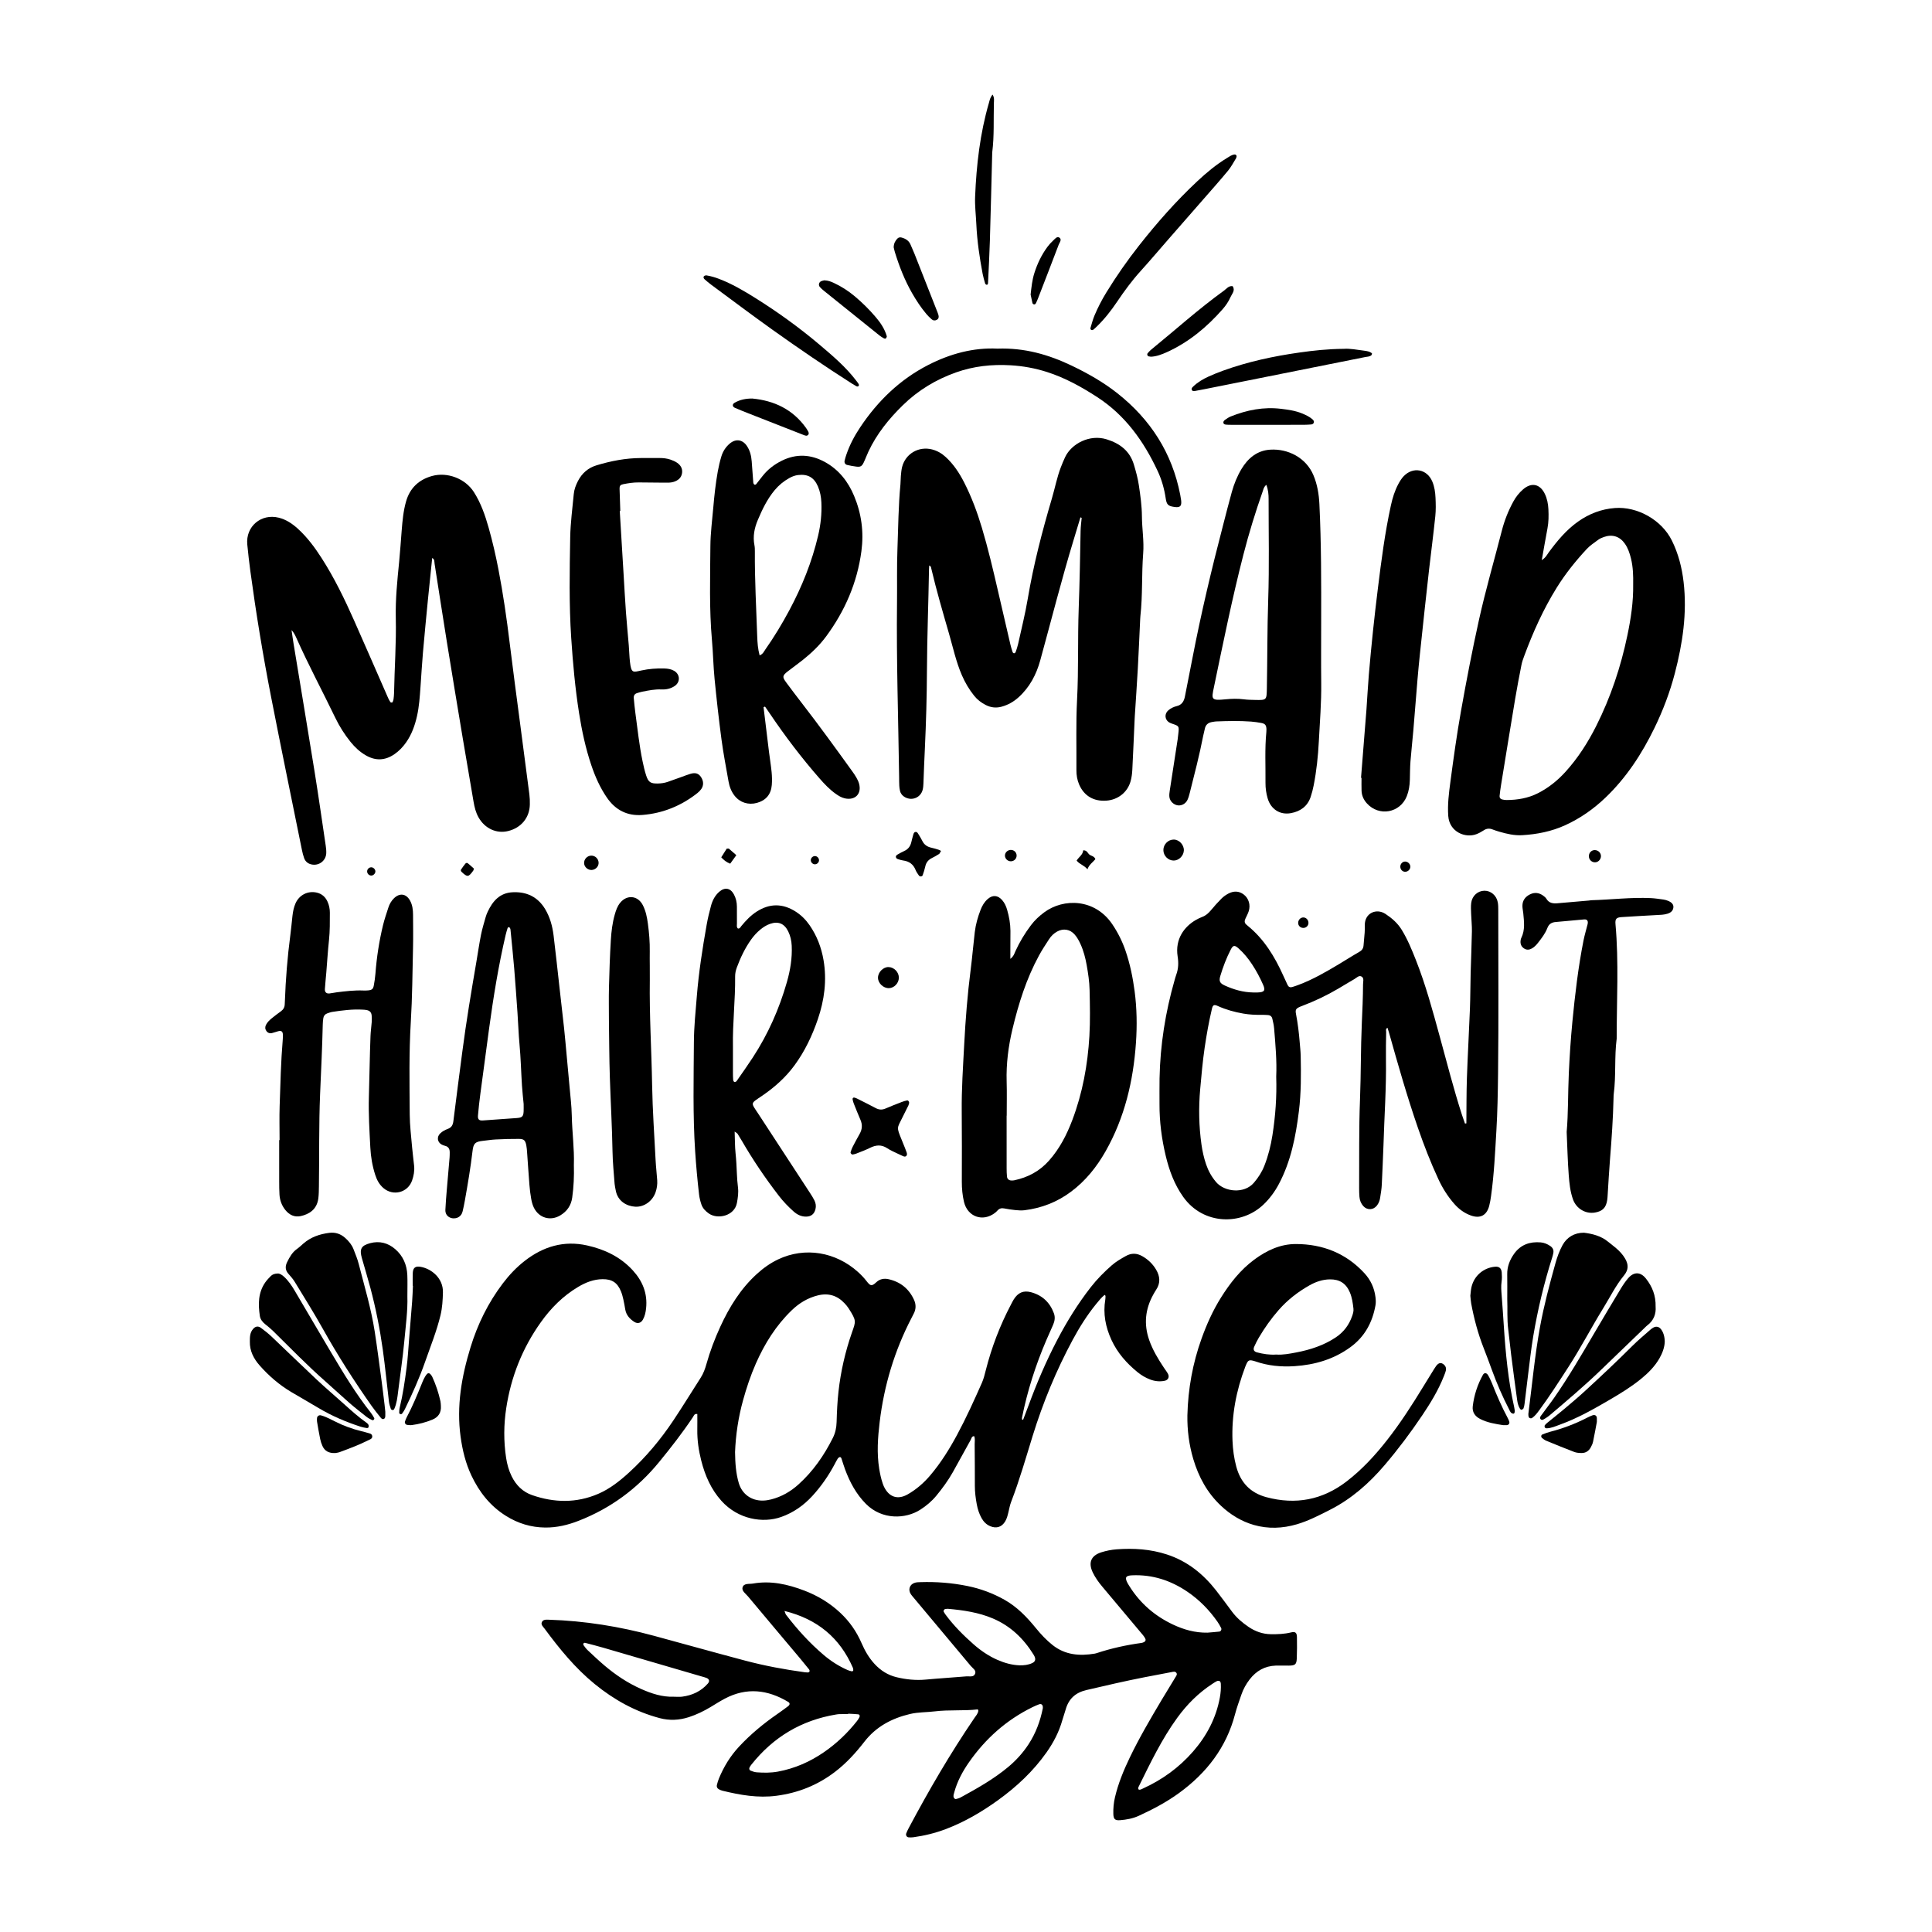 <?xml version="1.0" encoding="UTF-8"?>
<svg xmlns="http://www.w3.org/2000/svg" xmlns:xlink="http://www.w3.org/1999/xlink" version="1.1" id="Layer_1" x="0px" y="0px" width="2000px" height="2000px" viewBox="0 0 2000 2000" xml:space="preserve"> <g> <path fill-rule="evenodd" clip-rule="evenodd" d="M1012.251,1769.545c-14.68,1.729-29.645,0.229-44.538,2.056 c-8.526,1.046-17.187,0.72-25.646,2.721c-18.88,4.464-35.151,13.074-47.255,28.699c-9.008,11.627-18.863,22.419-30.656,31.389 c-17.949,13.648-37.963,21.622-60.383,24.57c-19.144,2.513-37.46-0.755-55.799-5.21c-1.227-0.298-2.428-0.804-3.555-1.383 c-1.918-0.983-2.764-2.654-2.241-4.754c0.537-2.157,1.16-4.319,2-6.374c4.996-12.211,11.755-23.293,20.778-33.013 c12.004-12.927,25.503-24.052,39.976-34.062c3.672-2.54,7.282-5.172,10.839-7.87c2.107-1.596,2.138-3.334,0.14-4.528 c-21.221-12.684-43.018-15.246-65.484-3.403c-5.071,2.674-9.907,5.801-14.833,8.746c-7.141,4.274-14.581,7.883-22.514,10.457 c-9.971,3.235-20.035,3.693-30.168,1.005c-25.086-6.649-47.189-18.912-67.252-35.268c-20.224-16.484-36.493-36.455-51.862-57.285 c-1.482-2.007-4.016-4.089-2.917-6.692c1.315-3.119,4.771-2.697,7.604-2.607c36.826,1.168,72.947,7.004,108.475,16.627 c31.398,8.505,62.721,17.287,94.162,25.632c20.355,5.402,41.05,9.271,61.927,12.1c0.946,0.128,1.905,0.226,2.858,0.222 c0.955-0.004,1.971-0.204,2.183-1.314c0.103-0.539-0.106-1.304-0.456-1.738c-2.984-3.735-5.996-7.454-9.073-11.114 c-18.049-21.485-36.155-42.923-54.14-64.463c-2.391-2.862-6.764-5.773-5.741-9.379c1.315-4.644,6.895-3.336,10.775-4.024 c18.548-3.281,36.215,0.772,53.349,7.336c13.785,5.28,26.33,12.825,37.185,23.051c9.437,8.892,16.675,19.226,21.818,31.099 c3.44,7.943,7.668,15.398,13.613,21.81c6.246,6.74,13.696,11.468,22.618,13.63c9.968,2.419,20.054,3.429,30.361,2.475 c13.96-1.291,27.961-2.126,41.931-3.324c3.273-0.281,7.822,1.242,9.201-2.996c1.1-3.375-2.642-5.449-4.619-7.815 c-19.826-23.741-39.698-47.442-59.552-71.159c-0.818-0.978-1.656-1.948-2.374-2.998c-3.266-4.785-1.319-10.438,4.251-11.994 c1.809-0.504,3.783-0.511,5.687-0.571c16.322-0.536,32.496,0.732,48.514,3.977c13.557,2.746,26.348,7.479,38.41,14.263 c13.042,7.336,23.168,17.891,32.479,29.31c5.263,6.455,10.868,12.49,17.426,17.656c13.085,10.305,27.968,11.376,43.616,8.772 c0.627-0.105,1.249-0.272,1.854-0.473c15.183-5.03,30.731-8.433,46.566-10.604c0.918-0.124,1.839-0.512,2.667-0.949 c1.275-0.675,1.843-1.931,1.28-3.2c-0.632-1.427-1.564-2.764-2.572-3.969c-13.916-16.629-27.852-33.239-41.817-49.826 c-3.919-4.655-7.486-9.538-10.125-15.039c-4.814-10.04-1.859-17.413,8.861-20.819c5.125-1.628,10.558-2.697,15.918-3.093 c17.609-1.298,34.969-0.222,51.989,5.334c21.142,6.899,37.472,20.091,50.944,37.269c5.703,7.275,11.104,14.786,16.652,22.183 c4.651,6.201,10.494,11.137,16.84,15.47c7,4.781,14.709,7.518,23.296,7.622c7.038,0.088,13.992-0.175,20.895-1.877 c4.313-1.065,5.898,0.327,5.975,4.905c0.123,7.334,0.135,14.679-0.158,22.005c-0.254,6.326-1.708,7.439-8.402,7.483 c-4.464,0.032-8.933-0.163-13.393-0.014c-11.263,0.379-20.147,5.439-26.952,14.251c-3.727,4.825-6.679,10.127-8.64,15.915 c-2.252,6.645-4.718,13.244-6.484,20.021c-9.03,34.621-29.548,61.014-58.058,81.755c-12.956,9.427-27.051,16.841-41.575,23.52 c-6.208,2.853-12.745,4.042-19.447,4.564c-5.202,0.404-6.795-1.094-6.951-6.57c-0.164-5.755,0.362-11.444,1.683-17.088 c3.366-14.381,8.963-27.931,15.326-41.168c9.82-20.429,21.287-39.965,32.867-59.428c4.729-7.95,9.615-15.806,14.39-23.727 c0.801-1.329,2.08-2.806,1.099-4.385c-1.245-1.999-3.372-1.282-5.194-0.939c-9.402,1.76-18.8,3.545-28.189,5.384 c-20.033,3.92-39.904,8.559-59.785,13.189c-11.606,2.703-18.487,9.203-21.607,20.355c-1.031,3.683-2.384,7.274-3.421,10.955 c-3.416,12.121-9.146,23.082-16.38,33.321c-13.777,19.5-30.982,35.548-50.242,49.433c-16.873,12.165-34.732,22.601-54.29,29.987 c-10.812,4.083-21.924,6.769-33.335,8.344c-1.561,0.214-3.177,0.198-4.754,0.094c-2.052-0.139-3.292-2.174-2.523-4.182 c0.682-1.777,1.515-3.508,2.41-5.193c20.822-39.175,43.121-77.471,68.12-114.153c1.588-2.329,3.649-4.464,4.06-7.451 C1012.802,1770.742,1012.57,1770.43,1012.251,1769.545z M877.941,1774.003c-0.002,0.137-0.006,0.272-0.009,0.409 c-2.867,0-5.733-0.04-8.597,0.02c-1.268,0.027-2.542,0.203-3.797,0.409c-35.854,5.938-64.949,23.332-87.556,51.7 c-0.788,0.99-1.572,2.034-2.093,3.171c-0.587,1.294-0.158,2.727,1.098,3.234c2.036,0.824,4.212,1.598,6.376,1.755 c7.312,0.534,14.621,0.607,21.901-0.734c17.519-3.23,33.384-10.207,48.009-20.337c12.948-8.968,24.167-19.68,33.884-32.019 c0.979-1.242,1.87-2.596,2.546-4.02c0.616-1.29,0.207-2.76-1.291-2.933C884.943,1774.258,881.435,1774.199,877.941,1774.003z M1079.528,1768.367c0.341-3.419-1.383-4.989-3.941-4.048c-2.386,0.88-4.72,1.923-7.002,3.048 c-26.908,13.237-48.549,32.593-65.612,57.094c-6.574,9.438-11.999,19.561-15.074,30.773c-0.504,1.838-1.302,3.705-0.543,5.578 c0.295,0.729,1.438,1.733,1.995,1.623c1.84-0.37,3.707-0.973,5.351-1.874c17.051-9.339,33.967-18.833,49.012-31.391 c8.183-6.83,15.165-14.542,20.963-23.375C1072.297,1794.186,1076.962,1781.374,1079.528,1768.367z M1178.736,1852.523 c1.664,0.588,3.025-0.409,4.414-1.04c20.03-9.105,37.499-21.768,51.95-38.356c14.083-16.168,23.813-34.605,27.704-55.896 c0.865-4.735,1.245-9.484,0.981-14.279c-0.155-2.808-2.076-3.751-4.688-2.349c-1.401,0.752-2.731,1.644-4.066,2.515 c-14.346,9.345-26.285,21.31-36.269,35.047c-16.194,22.284-28.041,47.085-40.157,71.697 C1178.189,1850.704,1177.974,1851.647,1178.736,1852.523z M697.56,1756.451c2.86,0,5.762,0.311,8.574-0.058 c10.431-1.362,19.54-5.497,26.586-13.549c2.166-2.476,1.577-4.723-1.504-5.915c-1.477-0.57-3.035-0.935-4.56-1.381 c-33.888-9.908-67.771-19.833-101.672-29.701c-6.408-1.865-12.877-3.519-19.338-5.192c-0.485-0.127-1.371,0.225-1.638,0.635 c-0.273,0.42-0.251,1.361,0.051,1.771c1.311,1.784,2.603,3.637,4.206,5.138c5.799,5.436,11.565,10.921,17.628,16.048 c11.465,9.698,23.881,18.009,37.652,24.113C674.369,1753.159,685.502,1756.87,697.56,1756.451z M1249.967,1690.117 c4.108-0.355,8.228-0.625,12.321-1.11c1.593-0.189,2.583-2.271,1.826-3.733c-1.165-2.247-2.409-4.477-3.858-6.547 c-8.467-12.111-18.675-22.538-30.895-30.86c-17.319-11.8-36.373-18.048-57.504-17.103c-6.71,0.302-7.738,2.362-4.414,8.424 c0.611,1.114,1.311,2.182,1.992,3.257c11.026,17.406,26.036,30.381,44.559,39.164 C1225.298,1686.972,1237.217,1690.358,1249.967,1690.117z M1055.472,1723.935c4.508,0.095,8.911-0.378,13.05-2.3 c3.14-1.461,3.905-3.796,2.356-7.048c-0.274-0.572-0.58-1.135-0.915-1.675c-10.315-16.639-23.82-29.68-42.052-37.445 c-14.837-6.317-30.533-8.592-46.415-10.027c-0.933-0.083-1.898,0.094-2.839,0.217c-1.289,0.168-2.276,1.781-1.696,2.83 c0.611,1.102,1.288,2.181,2.039,3.192c8.382,11.297,18.292,21.197,28.793,30.455c7.397,6.523,15.559,12.119,24.679,16.122 C1039.813,1721.479,1047.412,1723.647,1055.472,1723.935z M812.09,1667.65c0.879,2.202,1.047,3.184,1.583,3.883 c11.599,15.181,24.404,29.265,38.962,41.651c7.514,6.395,15.824,11.713,24.91,15.692c1.425,0.622,2.97,1.018,4.499,1.318 c0.36,0.069,1.226-0.648,1.253-1.045c0.064-0.905-0.069-1.913-0.431-2.744C869.394,1695.507,846.283,1676.099,812.09,1667.65z"></path> <path fill-rule="evenodd" clip-rule="evenodd" d="M1059.083,1469.87c1.908-5.029,3.859-10.041,5.717-15.087 c8.495-23.078,18.137-45.649,29.527-67.46c10.065-19.272,21.475-37.681,34.85-54.853c6.499-8.341,13.92-15.788,21.852-22.733 c4.337-3.8,9.343-6.626,14.351-9.467c5.874-3.332,11.516-3.085,17.239,0.198c5.943,3.409,10.75,8.024,14.204,13.901 c4.016,6.826,4.68,13.806,0.044,20.744c-1.062,1.589-2.004,3.261-2.933,4.935c-8.354,15.037-10.034,30.596-4.339,47.029 c3.599,10.389,9.2,19.594,15.195,28.648c1.407,2.125,3.021,4.135,4.236,6.362c1.803,3.307,0.286,6.555-3.37,7.308 c-5.123,1.057-10.157,0.515-15.043-1.345c-4.817-1.832-9.211-4.463-13.172-7.7c-11.243-9.187-20.686-19.869-26.834-33.201 c-6.159-13.355-8.865-27.223-6.399-41.896c0.208-1.235,0.185-2.512,0.2-3.77c0.002-0.215-0.352-0.433-0.885-1.041 c-3.435,2.787-6.167,6.23-8.936,9.638c-9.292,11.435-17.101,23.866-24.065,36.792c-17.149,31.828-30.863,65.105-41.543,99.653 c-7.064,22.852-13.638,45.866-22.244,68.223c-1.249,3.245-1.885,6.737-2.7,10.142c-0.818,3.417-1.577,6.849-3.385,9.917 c-3.539,6.01-9.089,7.829-15.564,5.114c-3.991-1.674-6.843-4.577-8.94-8.306c-2.534-4.502-4.073-9.355-5.002-14.4 c-1.156-6.278-1.981-12.586-1.971-19.006c0.021-14.355-0.081-28.713-0.2-43.069c-0.022-2.798,0.618-5.667-0.507-8.418 c-2.659,0.014-2.784,2.395-3.615,3.879c-6.239,11.13-12.274,22.37-18.527,33.489c-4.858,8.644-10.72,16.594-17.013,24.258 c-4.723,5.751-10.328,10.431-16.508,14.421c-15.223,9.828-39.679,10.886-56.396-5.951c-10.114-10.188-16.667-22.475-21.599-35.753 c-1.332-3.585-2.41-7.266-3.613-10.899c-0.309-0.932-0.782-2.003-1.871-1.781c-0.798,0.164-1.671,0.901-2.127,1.626 c-1.188,1.885-2.173,3.896-3.224,5.867c-6.343,11.879-13.976,22.906-23.069,32.797c-8.952,9.734-19.541,17.215-32.206,21.699 c-18.884,6.688-44.599,2.552-61.933-16.757c-10.713-11.934-16.91-26.194-20.809-41.514c-2.682-10.528-4.267-21.254-4.093-32.183 c0.087-5.391,0.016-10.782,0.016-16.097c-3.136-0.618-3.602,1.783-4.533,3.176c-10.826,16.202-22.763,31.562-35.103,46.62 c-22.515,27.467-50.206,47.876-83.347,60.763c-11.071,4.306-22.415,7.053-34.478,6.938c-14.819-0.142-28.239-4.306-40.702-12.11 c-16.212-10.152-27.514-24.515-35.611-41.567c-6.075-12.791-9.369-26.38-11.286-40.384c-4.34-31.692,1.037-62.319,10.259-92.435 c7.338-23.969,18.279-46.244,33.497-66.293c6.591-8.686,14.076-16.609,22.645-23.266c19.077-14.817,40.416-21.371,64.597-15.962 c18.159,4.063,34.375,11.753,47.149,25.654c10.199,11.101,15.513,24.009,13.893,39.322c-0.439,4.15-1.25,8.218-3.352,11.883 c-2.031,3.544-5.491,4.458-8.954,2.206c-4.685-3.044-8.264-6.988-9.271-12.766c-0.603-3.458-1.173-6.924-1.957-10.341 c-0.638-2.789-1.35-5.602-2.413-8.245c-3.706-9.204-9.313-12.901-19.133-12.804c-9.218,0.091-17.468,3.361-25.244,7.986 c-15.613,9.287-28.141,21.856-38.628,36.572c-19.055,26.732-30.853,56.423-35.816,88.813c-2.624,17.108-2.762,34.306-0.173,51.449 c1.001,6.633,2.764,13.107,5.751,19.183c4.567,9.283,11.506,16.193,21.291,19.574c22.831,7.889,45.685,8.36,68.194-1.298 c12.166-5.222,22.426-13.354,32.121-22.217c17.518-16.016,32.636-34.115,45.784-53.815c9.737-14.589,18.896-29.563,28.366-44.33 c2.796-4.36,4.505-9.137,5.89-14.064c3.717-13.237,8.566-26.066,14.298-38.542c9.393-20.449,21.042-39.362,37.877-54.696 c6.656-6.063,13.893-11.241,22.012-15.098c27.891-13.248,59.739-7.706,82.791,13.097c3.067,2.768,5.979,5.792,8.512,9.048 c3.963,5.093,5.306,6.296,10.433,1.425c3.476-3.303,7.991-4.106,12.543-3.09c12.306,2.747,21.229,9.892,26.451,21.42 c2.233,4.934,2.101,9.906-0.565,14.728c-0.772,1.395-1.443,2.846-2.178,4.262c-17.527,33.788-28.291,69.677-32.832,107.401 c-1.944,16.147-3.114,32.379-0.453,48.624c0.828,5.055,1.878,10.024,3.531,14.867c0.411,1.206,0.85,2.41,1.403,3.556 c5.181,10.737,14.14,13.808,24.475,7.924c8.929-5.084,16.635-11.756,23.317-19.62c11.009-12.959,19.925-27.286,27.954-42.208 c9.38-17.428,17.519-35.458,25.537-53.536c1.793-4.046,2.886-8.438,3.975-12.756c6.045-23.928,14.774-46.82,26.296-68.645 c0.893-1.692,1.728-3.424,2.742-5.041c4.384-6.996,9.959-9.596,17.908-7.471c11.557,3.086,19.478,10.494,23.65,21.758 c1.527,4.124,0.889,8.165-0.854,12.094c-2.328,5.248-4.704,10.477-6.964,15.755c-11.086,25.882-19.655,52.56-25.176,80.189 c-0.119,0.599-0.015,1.241-0.015,1.864C1058.346,1469.539,1058.714,1469.705,1059.083,1469.87z M760.924,1503.189 c0.149,11.454,0.87,21.96,3.87,32.1c3.404,11.505,13.159,18.4,25.113,18.109c2.834-0.068,5.717-0.523,8.468-1.229 c10.696-2.743,19.977-8.069,28.191-15.468c15.141-13.637,26.489-29.998,35.565-48.122c2.646-5.281,3.752-10.636,3.921-16.509 c0.302-10.493,0.77-21.019,1.935-31.443c2.34-20.952,7.017-41.42,13.986-61.353c4.057-11.601,4.742-11.924-3.432-24.797 c-1.187-1.868-2.662-3.586-4.173-5.211c-7.61-8.193-16.811-10.979-27.749-8.272c-10.51,2.599-19.385,8.026-27.064,15.442 c-16.287,15.725-28.034,34.562-37.111,55.146c-5.407,12.265-9.632,24.972-13.209,37.867 C764.278,1467.314,761.615,1485.563,760.924,1503.189z"></path> <path fill-rule="evenodd" clip-rule="evenodd" d="M1517.984,1162.905c0.16-15.616,0.018-31.24,0.549-46.842 c0.815-23.887,2.204-47.75,3.131-71.633c0.482-12.426,0.425-24.871,0.749-37.305c0.375-14.336,1.045-28.666,1.296-43.004 c0.106-6.039-0.603-12.087-0.804-18.137c-0.126-3.813-0.406-7.691,0.104-11.438c0.993-7.289,6.789-12.351,13.567-12.458 c6.748-0.106,12.643,4.89,13.936,12.073c0.449,2.489,0.487,5.077,0.488,7.62c0.021,56.771,0.44,113.545-0.228,170.305 c-0.229,19.417-0.565,38.897-1.719,58.301c-1.343,22.575-2.371,45.199-5.51,67.638c-0.485,3.467-1.04,6.955-1.938,10.334 c-2.619,9.844-9.288,13.376-18.937,9.924c-6.72-2.405-12.365-6.532-17.092-11.899c-6.798-7.715-12.218-16.312-16.542-25.627 c-8.066-17.372-14.988-35.191-21.243-53.29c-11.257-32.568-20.679-65.688-30.005-98.843c-0.423-1.501-0.933-2.977-1.458-4.638 c-2.24,1.109-1.349,2.877-1.371,4.178c-0.165,9.567-0.365,19.138-0.223,28.701c0.438,29.673-1.715,59.274-2.574,88.907 c-0.389,13.36-1.213,26.738-1.716,40.114c-0.177,4.757-1.02,9.503-1.755,14.223c-0.445,2.848-1.495,5.541-3.292,7.867 c-3.667,4.749-10.077,5.049-14.107,0.581c-2.428-2.693-3.694-5.979-3.997-9.549c-0.269-3.172-0.342-6.368-0.321-9.553 c0.2-30.298-0.306-60.624,0.889-90.884c1.045-26.456,0.716-52.926,1.889-79.355c0.593-13.377,1.206-26.745,1.261-40.134 c0.011-2.759,1.27-6.338-1.352-8.048c-2.791-1.821-5.25,1.18-7.625,2.535c-5.539,3.158-10.958,6.525-16.45,9.767 c-12.114,7.146-24.776,13.151-37.928,18.129c-0.597,0.226-1.203,0.429-1.785,0.687c-4.219,1.887-5.109,3.046-4.294,7.305 c1.86,9.723,3.075,19.519,3.864,29.376c0.381,4.761,0.939,9.522,1.039,14.292c0.396,19.131,0.487,38.26-1.88,57.307 c-3.239,26.071-8.208,51.656-20.666,75.192c-4.211,7.955-9.473,15.123-15.983,21.346c-22.738,21.738-62.237,21.354-83.061-7.896 c-9.251-12.996-14.582-27.616-18.207-42.873c-4.135-17.405-6.436-35.109-6.364-53.06c0.036-8.93-0.123-17.862,0.049-26.788 c0.666-34.621,6.046-68.532,15.601-101.797c0.528-1.839,1.014-3.698,1.675-5.49c2.27-6.148,2.474-12.388,1.461-18.836 c-2.894-18.409,7.163-31.063,18.661-37.757c2.196-1.276,4.509-2.423,6.888-3.312c3.734-1.401,6.438-3.901,8.936-6.92 c3.449-4.166,7.083-8.205,10.904-12.032c1.996-1.999,4.408-3.716,6.903-5.054c5.482-2.938,11.038-3.044,16.18,0.893 c5.1,3.901,7.178,10.833,5.088,17.243c-0.884,2.713-2.283,5.258-3.477,7.865c-1.039,2.264-1.007,4.313,1.056,6.021 c0.491,0.407,0.954,0.847,1.448,1.25c17.023,13.859,27.976,32.037,36.825,51.72c1.438,3.197,2.899,6.386,4.412,9.549 c0.959,2.006,2.62,2.737,4.742,2.104c2.133-0.639,4.242-1.375,6.332-2.15c15.029-5.581,28.81-13.604,42.495-21.804 c6.836-4.096,13.537-8.427,20.473-12.342c2.814-1.59,4.314-3.563,4.566-6.691c0.359-4.445,0.847-8.882,1.158-13.329 c0.177-2.542,0.184-5.102,0.142-7.651c-0.204-12.667,12.025-17.903,21.36-11.765c6.781,4.462,12.618,9.551,16.905,16.543 c6.038,9.853,10.371,20.459,14.594,31.135c10.229,25.85,17.445,52.644,24.767,79.404c7.406,27.061,14.349,54.254,22.963,80.974 c0.972,3.014,2.075,5.986,3.118,8.979C1517.024,1163.037,1517.504,1162.971,1517.984,1162.905z M1321.139,1114.537 c0.729-16.224-0.763-33.063-2.173-49.901c-0.292-3.472-1.128-6.91-1.912-10.319c-0.467-2.036-2.02-3.302-4.081-3.502 c-2.529-0.243-5.088-0.269-7.633-0.247c-6.069,0.048-12.082-0.235-18.097-1.278c-9.166-1.584-18.02-4.019-26.515-7.859 c-3.982-1.799-5.196-1.166-6.159,2.931c-3.133,13.352-5.563,26.84-7.536,40.414c-2.064,14.202-3.333,28.473-4.604,42.767 c-1.707,19.174-1.336,38.218,1.326,57.226c0.971,6.937,2.504,13.801,4.763,20.475c2.276,6.726,5.654,12.802,10.216,18.254 c8.787,10.505,29.191,12.635,39.225,0.968c4.667-5.428,8.382-11.234,10.958-17.801c3.973-10.13,6.607-20.639,8.293-31.38 C1320.333,1155.39,1321.801,1135.385,1321.139,1114.537z M1297.264,1027.396c1.586,0,3.175,0.047,4.76-0.008 c6.863-0.229,8.17-2.039,5.49-8.084c-3.218-7.257-6.917-14.265-11.3-20.914c-4.042-6.132-8.603-11.791-14.112-16.653 c-4.025-3.553-5.634-3.358-7.989,1.19c-4.537,8.759-8.022,17.968-10.854,27.398c-1.581,5.264-0.537,7.515,4.623,9.867 C1277.193,1024.436,1286.916,1027.229,1297.264,1027.396z"></path> <path fill-rule="evenodd" clip-rule="evenodd" d="M447.408,577.622c-1.48,14.401-3.001,28.635-4.393,42.881 c-1.797,18.396-3.592,36.796-5.191,55.209c-1.021,11.749-1.671,23.527-2.52,35.291c-0.734,10.175-1.383,20.371-3.639,30.353 c-2.195,9.706-5.503,18.981-11.304,27.22c-3.338,4.744-7.266,8.867-12.055,12.164c-9.65,6.646-19.523,7.054-29.663,1.171 c-6.157-3.568-11.265-8.318-15.709-13.831c-6.231-7.734-11.524-16.065-15.836-25.01c-13.294-27.581-27.774-54.585-40.249-82.565 c-1.28-2.873-2.667-5.699-5.031-8.254c0.667,4.565,1.263,9.142,2.011,13.691c7.289,44.362,14.726,88.699,21.862,133.086 c4.098,25.495,7.732,51.065,11.524,76.61c0.374,2.513,0.623,5.09,0.515,7.619c-0.318,7.467-6.992,12.873-14.393,11.761 c-4.1-0.616-7.139-2.802-8.53-6.775c-0.946-2.696-1.673-5.495-2.243-8.302c-10.694-52.818-21.609-105.597-31.934-158.487 c-8.431-43.188-15.584-86.608-21.472-130.222c-1.236-9.163-2.272-18.354-3.17-27.553c-1.821-18.662,14.379-32.379,32.667-27.746 c7.622,1.93,13.937,6.173,19.67,11.392c9.755,8.879,17.53,19.379,24.613,30.405c13.139,20.456,23.716,42.27,33.563,64.438 c11.908,26.814,23.578,53.736,35.378,80.599c0.635,1.443,1.451,2.827,2.341,4.129c0.234,0.344,1.063,0.352,1.623,0.361 c0.216,0.004,0.539-0.373,0.643-0.642c0.345-0.886,0.764-1.781,0.88-2.708c0.279-2.212,0.528-4.44,0.567-6.666 c0.459-25.822,2.385-51.609,1.791-77.458c-0.449-19.491,1.553-38.84,3.476-58.198c1.071-10.78,1.755-21.601,2.625-32.399 c0.819-10.178,1.732-20.352,4.569-30.211c3.952-13.734,13.115-22.357,26.714-26.186c15.964-4.496,34.553,2.641,43.471,16.612 c7.282,11.409,11.66,24.098,15.305,37.011c3.986,14.119,7.276,28.415,10.06,42.832c4.899,25.372,8.581,50.917,11.7,76.565 c3.309,27.212,7.007,54.377,10.559,81.56c3.263,24.972,6.59,49.934,9.798,74.913c0.444,3.468,0.556,7.006,0.491,10.505 c-0.251,13.589-8.841,24.086-22.318,27.47c-12.069,3.031-24.139-2.462-30.714-13.967c-2.9-5.07-4.252-10.639-5.224-16.317 c-3.765-21.998-7.566-43.99-11.238-66.005c-5.509-33.021-11.009-66.044-16.347-99.094c-4.37-27.066-8.487-54.174-12.76-81.257 C449.564,581.551,450.093,579.063,447.408,577.622z"></path> <path fill-rule="evenodd" clip-rule="evenodd" d="M1118.471,535.543c-2.38,7.885-4.745,15.776-7.145,23.654 c-12.546,41.191-23.044,82.95-34.479,124.45c-4.055,14.716-10.951,27.839-22.483,38.235c-5.078,4.581-10.778,7.816-17.382,9.647 c-5.861,1.625-11.353,0.97-16.679-1.784c-4.585-2.372-8.596-5.428-11.854-9.492c-5.22-6.517-9.399-13.597-12.724-21.272 c-5.994-13.835-9.131-28.531-13.283-42.916c-6.455-22.364-13.005-44.705-18.348-67.374c-0.268-1.137-0.268-2.573-2.148-3.282 c-0.089,1.322-0.223,2.505-0.242,3.693c-0.568,35.067-1.979,70.115-2.14,105.197c-0.124,26.775-0.884,53.563-2.131,80.307 c-0.565,12.099-1.093,24.198-1.501,36.305c-0.075,2.218-0.24,4.488-0.786,6.626c-2.068,8.081-10.841,11.77-18.22,7.785 c-2.663-1.438-4.499-3.594-5.225-6.519c-0.457-1.841-0.683-3.763-0.785-5.66c-0.153-2.864-0.107-5.738-0.147-8.608 c-0.837-60.262-2.889-120.508-2.191-180.79c0.215-18.497-0.268-37.017,0.449-55.49c0.865-22.286,0.952-44.619,3.1-66.85 c0.276-2.853,0.155-5.743,0.423-8.598c0.298-3.164,0.534-6.382,1.317-9.442c3.537-13.793,17.28-21.693,31.132-18.081 c5.367,1.399,9.955,4.106,14.035,7.858c8.114,7.457,14.054,16.491,19.009,26.189c7.712,15.094,13.595,30.939,18.448,47.158 c6.31,21.091,11.362,42.507,16.308,63.95c4.372,18.953,8.758,37.899,13.178,56.841c0.578,2.478,1.358,4.912,2.132,7.339 c0.292,0.913,0.861,1.857,2.028,1.57c0.513-0.124,1.115-0.732,1.289-1.252c0.912-2.712,1.889-5.423,2.501-8.21 c3.424-15.57,7.344-31.062,9.985-46.765c5.939-35.298,14.91-69.822,25.039-104.09c3.162-10.699,5.2-21.725,9.239-32.167 c1.378-3.563,2.828-7.107,4.462-10.56c6.523-13.783,25.348-23.876,43.032-18.328c13.561,4.253,23.828,11.85,28.119,26.145 c2.114,7.04,4.048,14.071,5.137,21.358c1.602,10.729,3.111,21.445,3.177,32.327c0.077,12.751,2.312,25.457,1.305,38.213 c-1.708,21.621-0.449,43.364-2.897,64.944c-0.107,0.951-0.149,1.908-0.195,2.865c-0.818,17.192-1.526,34.392-2.478,51.576 c-0.918,16.544-2.089,33.076-3.145,49.612c-0.081,1.271-0.134,2.547-0.191,3.821c-0.771,17.196-1.473,34.396-2.366,51.584 c-0.198,3.796-0.721,7.652-1.715,11.312c-3.135,11.532-13.045,19.374-25.101,20.249c-13.215,0.96-23.207-4.976-28.26-16.807 c-2.036-4.769-2.813-9.762-2.774-14.937c0.183-24.24-0.583-48.526,0.676-72.708c1.641-31.565,0.555-63.139,1.703-94.679 c0.976-26.77,1.463-53.541,1.953-80.319c0.082-4.437,0.729-8.862,1.115-13.292C1119.319,535.903,1118.896,535.725,1118.471,535.543 z"></path> <path fill-rule="evenodd" clip-rule="evenodd" d="M1596.024,579.872c4.233-2.725,5.5-5.73,7.336-8.218 c8.739-11.842,18.068-23.095,30.223-31.696c11.46-8.109,24.103-12.989,38.107-14.045c23.51-1.779,48.475,12.429,58.986,33.572 c6.742,13.563,10.431,28.017,12.178,43.028c3.743,32.187-0.998,63.547-9.094,94.581c-5.087,19.499-12.21,38.284-21.002,56.378 c-13.042,26.842-29.176,51.611-50.913,72.36c-12.313,11.754-26.092,21.39-41.646,28.473c-14.15,6.444-29.072,9.385-44.455,10.281 c-8.054,0.472-15.845-1.359-23.53-3.575c-2.449-0.705-4.88-1.504-7.258-2.421c-3.226-1.245-6.113-0.961-9.051,0.997 c-2.365,1.574-4.936,2.958-7.588,3.967c-11.302,4.292-27.86-2.173-29.086-18.818c-0.87-11.838,0.647-23.544,2.197-35.248 c3.262-24.641,6.685-49.257,11.041-73.735c5.583-31.384,11.613-62.672,18.499-93.806c6.89-31.148,15.821-61.756,23.742-92.63 c2.705-10.547,6.689-20.602,11.926-30.165c2.638-4.815,5.983-9.052,10.118-12.617c8.672-7.477,17.543-5.588,22.498,4.815 c2.358,4.949,3.381,10.31,3.65,15.749c0.332,6.688,0.288,13.368-0.977,20.013C1599.964,557.416,1598.195,567.754,1596.024,579.872z M1690.654,604.863c0.146-8.637-0.056-17.869-2.325-26.935c-1.324-5.288-3.021-10.428-6.152-14.953 c-5.301-7.661-12.979-10.18-21.808-7.092c-2.088,0.729-4.21,1.656-5.977,2.958c-4.097,3.016-8.447,5.886-11.875,9.578 c-11.508,12.397-22.063,25.564-31.029,39.982c-13.875,22.313-24.54,46.126-33.637,70.695c-1.105,2.986-2.206,6.019-2.818,9.128 c-2.276,11.571-4.521,23.153-6.464,34.783c-4.989,29.865-9.822,59.757-14.687,89.642c-0.614,3.771-1.137,7.564-1.514,11.364 c-0.172,1.736,0.818,3.111,2.554,3.546c1.528,0.383,3.138,0.638,4.709,0.63c11.293-0.062,22.219-1.889,32.408-7.053 c10.944-5.548,20.358-13.121,28.554-22.161c12.936-14.271,23.23-30.372,31.854-47.534c14.979-29.803,25.448-61.197,32.24-93.806 C1688.266,640.459,1690.932,623.13,1690.654,604.863z"></path> <path fill-rule="evenodd" clip-rule="evenodd" d="M790.418,732.021c1.88,15.472,3.734,30.946,5.651,46.411 c0.862,6.962,2.037,13.89,2.709,20.864c0.426,4.426,0.535,8.944,0.175,13.37c-0.793,9.745-6.139,15.937-15.366,18.48 c-8.859,2.439-17.58-0.306-23.14-7.396c-3.422-4.364-5.337-9.44-6.279-14.841c-2.522-14.444-5.344-28.854-7.277-43.38 c-2.774-20.851-5.103-41.77-7.166-62.704c-1.312-13.317-1.522-26.74-2.712-40.073c-2.899-32.483-1.833-65.021-1.623-97.543 c0.087-13.409,1.882-26.701,3.025-40.038c1.062-12.397,2.429-24.758,4.604-37.004c0.945-5.325,2.2-10.625,3.773-15.798 c1.601-5.263,4.578-9.837,8.882-13.378c6.024-4.956,12.823-4.06,17.329,2.395c3.373,4.832,4.726,10.409,5.167,16.22 c0.532,6.993,1.034,13.988,1.558,20.982c0.047,0.633,0.047,1.315,0.291,1.877c0.223,0.519,0.679,1.155,1.155,1.284 c0.473,0.127,1.304-0.149,1.621-0.54c2.216-2.718,4.342-5.509,6.492-8.281c5.386-6.948,12.253-12.151,20.029-16.003 c15.155-7.51,30.217-6.652,44.903,1.502c14.288,7.938,23.789,20.201,29.957,34.957c7.642,18.288,10.203,37.344,7.563,57.161 c-4.358,32.726-17.079,61.908-36.547,88.296c-6.85,9.285-15.189,17.212-24.204,24.39c-4.991,3.97-10.207,7.657-15.245,11.57 c-5.86,4.549-6.109,5.916-1.877,11.645c5.308,7.184,10.699,14.31,16.166,21.371c17.966,23.213,35.192,46.971,52.335,70.789 c1.49,2.07,2.949,4.182,4.195,6.401c1.083,1.933,2.103,3.973,2.7,6.091c2.99,10.584-3.92,17.745-14.708,15.354 c-3.503-0.777-6.475-2.625-9.356-4.66c-6.305-4.455-11.591-10.018-16.632-15.771c-18.731-21.382-35.885-43.982-51.778-67.547 c-1.582-2.347-3.212-4.659-4.821-6.986C791.453,731.667,790.937,731.843,790.418,732.021z M786.354,678.45 c3.493-1.364,4.398-3.916,5.813-5.93c9.174-13.052,17.418-26.692,24.938-40.746c13.134-24.548,23.461-50.21,29.839-77.374 c2.635-11.229,3.855-22.588,3.351-34.136c-0.253-5.797-1.29-11.411-3.574-16.727c-4.015-9.346-10.498-12.958-20.548-11.778 c-3.236,0.38-6.181,1.525-8.981,3.075c-5.913,3.275-11.031,7.496-15.372,12.72c-7.637,9.191-12.716,19.801-17.315,30.688 c-3.54,8.38-5.29,16.997-3.509,26.123c0.423,2.171,0.459,4.444,0.445,6.668c-0.196,29.325,1.452,58.598,2.44,87.887 C784.095,665.29,784.524,671.608,786.354,678.45z"></path> <path fill-rule="evenodd" clip-rule="evenodd" d="M1045.905,992.631c3.649-2.95,4.164-5.546,5.194-7.824 c4.353-9.631,9.806-18.609,16.146-27.033c3.849-5.115,8.508-9.448,13.667-13.279c20.047-14.882,52.56-14.419,70.599,12.381 c5.728,8.507,10.291,17.62,13.611,27.307c4.665,13.603,7.544,27.598,9.428,41.878c2.35,17.801,2.61,35.679,1.383,53.445 c-2.727,39.501-11.688,77.481-31.427,112.287c-9.197,16.217-20.662,30.57-35.768,41.849c-14.41,10.759-30.528,17.037-48.283,19.203 c-3.118,0.382-6.356,0.113-9.506-0.188c-3.801-0.364-7.591-0.96-11.342-1.687c-2.755-0.536-5.009-0.08-6.908,2.062 c-0.841,0.948-1.792,1.827-2.798,2.598c-12.529,9.589-28.32,4.014-31.981-11.427c-1.619-6.829-2.257-13.816-2.245-20.868 c0.038-24.225,0.153-48.449-0.098-72.672c-0.242-23.286,1.362-46.51,2.574-69.72c1.346-25.74,3.377-51.478,6.662-77.084 c1.66-12.948,2.723-25.975,4.268-38.937c0.946-7.942,3.141-15.612,6.016-23.076c1.623-4.215,3.86-8.054,7.274-11.089 c5.103-4.535,10.499-4.161,15.043,1.013c2.578,2.936,4.124,6.423,5.183,10.134c2.019,7.077,3.352,14.275,3.399,21.655 c0.042,6.373-0.06,12.748-0.088,19.123C1045.895,985.52,1045.905,988.356,1045.905,992.631z M1042.148,1154.945 c-0.032,0-0.063,0-0.096,0c0,18.183-0.015,36.367,0.016,54.548c0.005,2.867,0.063,5.747,0.372,8.593 c0.272,2.508,2.081,3.912,4.59,3.949c0.952,0.016,1.932,0.014,2.856-0.179c14.136-2.965,26.248-9.398,35.976-20.313 c11.022-12.367,18.436-26.838,24.21-42.075c10.588-27.943,15.909-57.092,17.666-86.854c0.939-15.924,0.567-31.888,0.207-47.84 c-0.194-8.652-1.491-17.163-2.996-25.625c-1.339-7.527-3.258-14.955-6.474-21.978c-1.605-3.505-3.444-6.854-5.978-9.754 c-4.781-5.473-11.754-6.625-18.162-3.082c-3.424,1.892-6.173,4.589-8.273,7.817c-3.648,5.608-7.351,11.21-10.541,17.082 c-13.049,24.014-21.161,49.818-27.46,76.292c-4.229,17.778-6.507,35.7-5.976,54.014 C1042.426,1131.332,1042.148,1143.144,1042.148,1154.945z"></path> <path fill-rule="evenodd" clip-rule="evenodd" d="M1367.676,644.161c0,21.048-0.189,42.095,0.054,63.138 c0.233,20.114-1.447,40.142-2.478,60.185c-0.787,15.243-2.379,30.509-5.337,45.548c-0.797,4.052-1.828,8.091-3.146,12.005 c-3.285,9.749-10.679,14.915-20.372,16.717c-11.362,2.109-20.832-4.021-24.135-15.339c-1.519-5.204-2.284-10.618-2.229-16.061 c0.179-17.525-0.815-35.074,0.889-52.574c0.092-0.949,0.13-1.912,0.102-2.866c-0.127-4.208-1.392-5.814-5.436-6.516 c-3.452-0.6-6.93-1.167-10.421-1.422c-12.101-0.885-24.216-0.609-36.326-0.146c-1.266,0.049-2.521,0.361-3.783,0.545 c-4.223,0.618-7.01,2.758-7.841,7.147c-0.475,2.501-1.231,4.952-1.716,7.453c-3.83,19.73-8.909,39.165-13.813,58.643 c-0.622,2.466-1.308,4.958-2.346,7.266c-1.826,4.06-6.031,6.35-10.044,5.818c-4.417-0.585-8.314-4.331-8.767-8.866 c-0.216-2.18,0.104-4.447,0.438-6.636c2.688-17.645,5.445-35.278,8.158-52.918c0.291-1.89,0.447-3.801,0.663-5.701 c0.897-7.936,0.905-7.955-6.446-10.439c-1.837-0.621-3.556-1.351-4.874-2.852c-2.905-3.314-2.485-8.004,1.068-11.027 c2.476-2.107,5.419-3.528,8.491-4.259c5.53-1.313,7.661-5.084,8.635-10.167c2.521-13.147,5.199-26.268,7.732-39.414 c8.932-46.351,19.856-92.244,31.771-137.908c2.979-11.412,5.838-22.858,9.002-34.22c2.316-8.311,5.537-16.314,9.986-23.743 c6.762-11.292,16.24-19.184,29.7-20.054c18.428-1.188,37.182,8.267,44.817,26.449c3.989,9.496,5.656,19.539,6.161,29.818 C1367.835,562.543,1367.742,603.355,1367.676,644.161z M1310.901,501.902c-2.721,2.225-2.973,4.561-3.694,6.604 c-7.625,21.641-14.363,43.561-20.073,65.783c-11.653,45.362-20.938,91.252-30.482,137.086c-2.593,12.452-3.165,14.1,12.004,12.554 c6.38-0.651,12.676-0.819,19.045,0.015c3.777,0.497,7.624,0.532,11.443,0.621c12.114,0.287,12.068,0.236,12.307-12.094 c0.591-30.565,0.357-61.131,1.391-91.71c1.174-34.686,0.38-69.438,0.412-104.164 C1313.258,511.824,1312.886,507.088,1310.901,501.902z"></path> <path fill-rule="evenodd" clip-rule="evenodd" d="M289.424,1180.228c0-11.805-0.328-23.618,0.07-35.409 c0.776-22.938,1.288-45.893,3.222-68.778c0.134-1.588,0.187-3.188,0.138-4.778c-0.112-3.519-1.524-4.607-4.875-3.733 c-2.157,0.563-4.249,1.388-6.414,1.9c-2.385,0.564-4.445-0.177-5.864-2.221c-1.396-2.015-1.416-4.188-0.314-6.343 c1.486-2.911,3.865-5.069,6.344-7.075c2.973-2.407,6.043-4.701,9.141-6.947c2.514-1.823,3.816-4.204,3.881-7.296 c0.021-0.955,0.108-1.91,0.142-2.866c0.832-22.954,2.654-45.824,5.649-68.602c0.874-6.637,1.469-13.311,2.214-19.964 c0.5-4.455,1.353-8.85,3.162-12.969c3.831-8.721,12.791-13.24,21.999-11.122c5.363,1.236,9.048,4.611,11.222,9.56 c1.551,3.53,2.33,7.305,2.324,11.175c-0.014,9.566,0.111,19.118-0.92,28.673c-1.196,11.09-1.848,22.236-2.765,33.355 c-0.471,5.718-1.105,11.424-1.465,17.146c-0.2,3.169,1.607,4.814,4.696,4.491c2.532-0.266,5.027-0.879,7.556-1.189 c9.181-1.132,18.366-2.252,27.652-1.865c1.591,0.067,3.197,0.034,4.781-0.111c3.913-0.361,5.248-1.339,5.935-4.985 c0.767-4.068,1.387-8.187,1.7-12.313c1.28-16.893,3.848-33.585,7.819-50.04c1.493-6.188,3.59-12.235,5.542-18.306 c1.184-3.681,3.063-7.042,5.865-9.754c5.928-5.738,12.585-4.788,16.582,2.383c2.561,4.593,3.112,9.678,3.133,14.822 c0.042,11.167,0.243,22.34-0.012,33.499c-0.591,25.823-0.746,51.683-2.313,77.451c-1.942,31.896-1.311,63.777-1.111,95.662 c0.072,11.448,1.525,22.894,2.497,34.328c0.54,6.35,1.456,12.669,2.072,19.016c0.5,5.164-0.443,10.224-2.135,15.047 c-4.406,12.569-19.583,16.485-29.708,7.772c-4.242-3.648-6.757-8.391-8.448-13.654c-2.948-9.173-4.57-18.642-5.054-28.187 c-0.889-17.511-2.032-35.078-1.505-52.574c0.634-21.039,0.872-42.088,1.691-63.118c0.186-4.772,0.906-9.523,1.248-14.292 c0.159-2.217,0.151-4.473-0.049-6.688c-0.308-3.407-1.942-5.095-5.349-5.763c-1.244-0.246-2.53-0.31-3.802-0.382 c-10.576-0.604-21.018,0.713-31.432,2.299c-1.872,0.285-3.698,0.972-5.498,1.606c-2.311,0.817-3.625,2.61-3.988,4.96 c-0.34,2.198-0.52,4.435-0.569,6.66c-0.537,23.912-1.728,47.811-2.739,71.694c-1.35,31.902-0.746,63.784-1.236,95.669 c-0.063,4.141-0.082,8.311-0.594,12.411c-1.495,11.97-10.023,16.565-18.159,18.386c-6.518,1.459-11.931-1.212-16.025-6.321 c-3.69-4.601-5.676-9.981-6.037-15.856c-0.273-4.453-0.291-8.926-0.302-13.392c-0.035-14.355-0.013-28.714-0.013-43.071 C289.145,1180.228,289.285,1180.228,289.424,1180.228z"></path> <path fill-rule="evenodd" clip-rule="evenodd" d="M760.508,1171.408c0.313,8.432,0.204,15.45,0.935,22.381 c0.736,6.994,1.076,13.983,1.372,20.994c0.202,4.773,0.522,9.557,1.123,14.293c0.695,5.484-0.085,10.769-1.064,16.138 c-2.484,13.615-19.968,17.368-29.059,11.017c-3.492-2.44-6.401-5.405-7.752-9.459c-1.102-3.303-1.99-6.751-2.389-10.202 c-1.722-14.882-3.065-29.785-4.055-44.752c-2.485-37.624-1.52-75.256-1.305-112.886c0.089-15.938,1.766-31.815,3.045-47.703 c2-24.833,5.828-49.393,10.172-73.885c1.168-6.584,2.721-13.12,4.475-19.575c1.521-5.593,4.091-10.741,8.609-14.647 c5.678-4.907,11.417-3.935,15.036,2.58c2.217,3.989,3.161,8.337,3.191,12.873c0.04,5.741-0.053,11.486,0.027,17.227 c0.026,1.815-0.614,3.825,0.994,5.389c2.046,0.331,2.625-1.424,3.565-2.558c4.702-5.672,9.714-11.002,15.978-15.005 c13.516-8.639,27-8.487,40.432,0.171c5.708,3.679,10.399,8.414,14.252,13.987c7.57,10.941,12.19,23.044,14.43,36.139 c3.586,20.971,0.862,41.401-5.926,61.252c-5.793,16.942-13.444,33.09-24.121,47.644c-9.17,12.501-20.538,22.629-33.262,31.353 c-12.771,8.753-12.237,6.572-3.917,19.294c17.81,27.233,35.599,54.479,53.371,81.737c1.566,2.401,3.102,4.843,4.387,7.399 c1.466,2.914,1.922,6.042,1.071,9.298c-1.299,4.973-4.505,7.499-9.674,7.543c-5.077,0.04-9.268-2.082-12.946-5.366 c-5.484-4.896-10.583-10.167-15.083-15.992c-14.058-18.201-26.93-37.204-38.46-57.109c-1.438-2.484-2.932-4.937-4.475-7.357 C763.181,1173.145,762.534,1172.889,760.508,1171.408z M758.738,1083.45c0,8.918-0.013,17.838,0.007,26.756 c0.006,2.547,0.009,5.101,0.218,7.634c0.067,0.813,0.636,1.995,1.262,2.226c0.601,0.22,1.903-0.347,2.333-0.962 c5.65-8.088,11.356-16.145,16.746-24.407c15.78-24.194,27.386-50.313,35.292-78.066c3.505-12.306,5.6-24.831,4.978-37.719 c-0.249-5.179-1.356-10.095-3.626-14.729c-4.032-8.229-10.359-10.78-18.928-7.757c-3.658,1.291-6.86,3.357-9.832,5.789 c-3.717,3.043-6.916,6.572-9.699,10.495c-6.317,8.899-10.95,18.651-14.729,28.844c-1.118,3.014-1.795,6.113-1.759,9.339 C761.28,1035.104,758.28,1059.226,758.738,1083.45z"></path> <path fill-rule="evenodd" clip-rule="evenodd" d="M594.073,1205.952c0.318,11.549-0.164,22.672-1.717,33.772 c-1.152,8.236-5.376,14.229-12.291,18.406c-10.31,6.225-22.23,2.729-27.479-8.121c-1.365-2.82-2.164-6.006-2.721-9.113 c-0.844-4.701-1.418-9.468-1.8-14.231c-0.892-11.12-1.584-22.257-2.397-33.386c-0.185-2.54-0.343-5.107-0.838-7.595 c-1.037-5.22-2.4-6.645-7.648-6.699c-7.965-0.081-15.941,0.2-23.899,0.58c-4.449,0.212-8.873,0.941-13.309,1.422 c-8.038,0.872-9.864,2.564-10.808,10.563c-2.017,17.112-4.878,34.089-7.907,51.04c-0.673,3.767-1.428,7.523-2.311,11.244 c-0.689,2.907-2.277,5.253-5.104,6.563c-5.208,2.409-13.126-0.304-12.79-7.979c0.308-7.004,0.914-13.998,1.491-20.987 c0.918-11.12,1.933-22.229,2.875-33.344c0.135-1.588,0.086-3.188,0.131-4.782c0.099-3.553-1.028-6.234-4.856-7.165 c-1.228-0.298-2.469-0.731-3.566-1.349c-4.4-2.478-5.122-7.706-1.594-11.301c2.283-2.327,5.144-3.784,8.139-4.901 c3.767-1.406,5.177-4.081,5.662-7.986c2.983-24.043,6.154-48.065,9.284-72.091c4.036-30.996,9.213-61.811,14.493-92.611 c1.617-9.429,2.959-18.909,4.833-28.284c1.246-6.238,3.165-12.343,4.88-18.48c0.513-1.835,1.253-3.625,2.063-5.352 c5.158-11.001,12.482-19.437,25.625-20.114c14.567-0.752,26.175,4.701,33.822,17.436c5.009,8.341,7.532,17.608,8.716,27.158 c2.195,17.715,4.048,35.471,6.051,53.209c1.608,14.255,3.292,28.5,4.819,42.764c1.017,9.509,1.824,19.038,2.711,28.56 c1.004,10.789,2.036,21.577,2.976,32.373c0.857,9.846,2.104,19.689,2.293,29.551 C592.233,1171.943,594.638,1189.071,594.073,1205.952z M542.074,1142.826c-0.531-5.718-1.311-12.361-1.734-19.03 c-0.909-14.295-1.229-28.644-2.563-42.896c-1.01-10.798-1.308-21.611-2.082-32.407c-1.094-15.238-2.109-30.482-3.378-45.707 c-1.11-13.32-2.523-26.613-3.813-39.921c-0.062-0.629-0.129-1.305-0.406-1.854c-0.255-0.505-0.746-1.119-1.224-1.211 c-0.404-0.076-1.232,0.433-1.367,0.847c-0.785,2.417-1.517,4.861-2.095,7.334c-7.456,31.978-12.673,64.351-17.118,96.859 c-3.062,22.396-6.058,44.801-8.998,67.214c-0.994,7.571-1.897,15.163-2.51,22.771c-0.323,4.018,1.197,5.33,4.995,5.075 c11.751-0.791,23.5-1.625,35.244-2.504c5.531-0.413,6.785-1.676,7.032-6.926C542.162,1148.246,542.074,1146.014,542.074,1142.826z"></path> <path fill-rule="evenodd" clip-rule="evenodd" d="M1229.184,1465.156c0.672-27.299,5.452-53.852,14.707-79.563 c5.303-14.731,11.678-28.971,20.021-42.283c9.378-14.964,20.104-28.699,34.451-39.333c12.879-9.549,27.114-16.196,43.186-16.163 c27.642,0.059,51.801,9.487,70.873,30.18c6.445,6.992,10.301,15.254,11.458,24.763c0.35,2.875,0.508,5.697-0.004,8.561 c-3.156,17.646-11.099,32.395-25.802,43.165c-17.292,12.67-36.959,18.402-58.037,19.773c-13.788,0.896-27.401-0.366-40.562-4.978 c-1.199-0.42-2.454-0.691-3.698-0.969c-2.139-0.476-3.773,0.311-4.77,2.222c-0.734,1.405-1.354,2.882-1.919,4.367 c-9.394,24.726-14.261,50.242-13.199,76.753c0.357,8.936,1.563,17.792,3.865,26.441c4.369,16.424,14.396,27.276,31.128,31.765 c30.396,8.156,58.107,2.908,83.075-16.266c16.037-12.317,29.623-27.084,42.044-42.952c13.782-17.605,25.856-36.376,37.487-55.44 c3.653-5.988,7.348-11.95,11.037-17.917c0.671-1.084,1.356-2.166,2.123-3.183c2.147-2.849,4.245-3.664,6.418-2.568 c2.802,1.412,4.376,4.118,3.711,7.044c-0.489,2.159-1.372,4.238-2.192,6.309c-5.672,14.319-13.643,27.397-22.182,40.106 c-12.097,18.006-25.094,35.353-39.193,51.866c-16.101,18.855-34.374,34.944-56.688,46.226 c-11.112,5.618-22.109,11.378-34.127,14.886c-14.732,4.297-29.617,4.899-44.355,0.685c-13.064-3.736-24.458-10.751-34.353-20.122 c-14.046-13.301-22.934-29.713-28.377-48.028C1230.925,1495.753,1228.947,1480.59,1229.184,1465.156z M1321.074,1402.231 c7.045,0.486,13.964-0.872,20.828-2.185c14.488-2.77,28.369-7.288,40.809-15.541c8.281-5.493,13.877-12.985,17.103-22.342 c0.84-2.439,1.565-4.884,1.269-7.468c-0.653-5.701-1.428-11.401-3.672-16.742c-3.96-9.422-10.673-13.724-20.888-13.555 c-7.528,0.125-14.469,2.536-20.884,6.148c-12.01,6.767-22.819,15.151-31.943,25.563c-7.792,8.889-14.596,18.509-20.601,28.681 c-1.778,3.01-3.354,6.161-4.761,9.359c-1.285,2.92-0.23,5.013,2.849,5.814C1307.685,1401.661,1314.285,1402.699,1321.074,1402.231z "></path> <path fill-rule="evenodd" clip-rule="evenodd" d="M641.565,528.825c1.33,21.938,2.658,43.874,3.988,65.808 c0.792,13.037,1.475,26.081,2.421,39.106c0.829,11.435,1.99,22.844,2.935,34.271c0.472,5.714,0.575,11.468,1.222,17.159 c1.375,12.128,3.227,10.751,11.819,8.892c7.827-1.694,15.755-2.29,23.759-2.049c3.552,0.108,7,0.609,10.12,2.416 c6.302,3.658,6.623,11.689,0.558,15.755c-4.103,2.747-8.767,3.752-13.663,3.526c-6.765-0.314-13.327,1.022-19.892,2.327 c-1.868,0.37-3.703,0.94-5.518,1.528c-2.495,0.808-3.468,2.707-3.23,5.192c0.484,5.072,0.944,10.152,1.635,15.197 c2.289,16.729,4.001,33.545,7.461,50.092c1.042,4.982,2.17,9.981,3.753,14.81c2.272,6.933,4.665,8.383,12.067,8.228 c3.52-0.074,6.99-0.543,10.332-1.728c4.505-1.599,9.01-3.196,13.514-4.799c3.301-1.174,6.551-2.526,9.913-3.499 c5.189-1.501,8.397-0.417,10.9,3.311c2.77,4.127,2.95,8.702,0.238,12.525c-1.09,1.535-2.481,2.931-3.964,4.099 c-16.718,13.185-35.724,20.956-56.904,22.644c-15.494,1.235-27.811-4.913-36.761-17.942c-7.124-10.371-12.123-21.672-16.112-33.486 c-5.93-17.564-9.805-35.629-12.69-53.911c-4.075-25.821-6.414-51.799-8.146-77.897c-2.306-34.736-1.648-69.455-1.037-104.175 c0.262-14.933,2.289-29.839,3.677-44.742c0.446-4.793,2.142-9.299,4.365-13.583c4.17-8.03,10.468-13.549,19.174-16.191 c15.018-4.557,30.305-7.499,46.062-7.553c6.376-0.021,12.752-0.005,19.126-0.017c3.853-0.008,7.673,0.386,11.312,1.63 c2.387,0.813,4.799,1.829,6.872,3.235c3.636,2.469,5.826,5.989,5.218,10.563c-0.664,5.011-4.058,7.75-8.607,9.232 c-3.396,1.108-6.931,0.879-10.435,0.85c-8.606-0.072-17.211-0.162-25.817-0.242c-5.449-0.051-10.808,0.761-16.124,1.838 c-2.891,0.586-3.81,1.717-3.736,4.615c0.194,7.647,0.502,15.29,0.765,22.936C641.947,528.806,641.756,528.816,641.565,528.825z"></path> <path fill-rule="evenodd" clip-rule="evenodd" d="M1408.932,805.219c1.133-14.286,2.263-28.571,3.4-42.854 c0.734-9.21,1.541-18.412,2.204-27.625c0.868-12.074,1.464-24.171,2.476-36.23c1.279-15.235,2.746-30.458,4.341-45.663 c1.529-14.571,3.225-29.126,5.022-43.666c3.557-28.78,7.277-57.537,13.462-85.906c1.703-7.811,4.034-15.44,7.867-22.493 c1.507-2.775,3.23-5.565,5.399-7.826c9.692-10.107,24.153-7.398,29.598,5.476c2.259,5.339,3.077,11.086,3.341,16.806 c0.293,6.355,0.446,12.794-0.209,19.103c-1.914,18.375-4.302,36.697-6.425,55.051c-1.574,13.608-3.049,27.226-4.526,40.846 c-1.715,15.831-3.416,31.667-5.059,47.509c-0.887,8.554-1.717,17.114-2.436,25.685c-1.491,17.775-2.841,35.563-4.35,53.335 c-0.889,10.474-2.115,20.918-2.917,31.396c-0.485,6.35-0.472,12.739-0.644,19.11c-0.155,5.784-1.004,11.46-3.124,16.845 c-6.901,17.535-28.888,21.457-41.414,7.468c-3.317-3.706-5.265-7.998-5.455-12.947c-0.171-4.455-0.036-8.923-0.036-13.386 C1409.277,805.237,1409.104,805.229,1408.932,805.219z"></path> <path fill-rule="evenodd" clip-rule="evenodd" d="M1621.813,1171.802c1.697-19.17,1.277-39.914,2.22-60.607 c0.813-17.82,1.974-35.646,3.689-53.398c2.728-28.231,6.027-56.413,11.539-84.271c1.111-5.621,2.818-11.119,4.19-16.691 c0.846-3.435-0.373-5.316-3.477-5.058c-9.839,0.824-19.657,1.878-29.497,2.682c-4.245,0.348-7.056,2.071-8.646,6.219 c-2.187,5.705-5.933,10.534-9.672,15.313c-1.772,2.264-3.732,4.367-6.282,5.807c-2.691,1.519-5.406,1.846-8.123,0.065 c-2.623-1.717-3.867-4.201-3.726-7.289c0.057-1.25,0.289-2.594,0.833-3.699c4.037-8.2,2.819-16.798,2.04-25.359 c-0.231-2.533-0.879-5.053-0.898-7.579c-0.042-5.675,2.846-9.628,7.859-12.096c4.755-2.342,9.293-1.766,13.526,1.257 c1.279,0.913,2.634,1.974,3.414,3.291c2.727,4.598,6.918,5.076,11.604,4.658c10.789-0.966,21.583-1.866,32.374-2.802 c0.952-0.083,1.896-0.317,2.848-0.343c20.388-0.557,40.706-3.134,61.139-2.191c4.44,0.205,8.862,0.899,13.275,1.501 c1.563,0.213,3.117,0.701,4.594,1.271c3.967,1.529,5.938,3.902,5.656,6.813c-0.359,3.68-2.804,5.52-6.066,6.565 c-3.697,1.186-7.532,1.198-11.353,1.409c-12.091,0.665-24.182,1.329-36.264,2.123c-5.384,0.355-6.739,1.894-6.252,7.318 c3.541,39.482,1.188,79.022,1.231,118.537c-2.485,19.012-0.532,38.26-3.052,57.271c-0.167,1.259-0.162,2.545-0.191,3.82 c-0.496,21.354-1.952,42.65-3.684,63.935c-0.982,12.067-1.588,24.164-2.377,36.248c-0.125,1.908-0.211,3.828-0.494,5.716 c-1.205,8.045-4.884,11.722-12.903,13.022c-9.658,1.566-19.131-4.177-22.51-13.599c-2.942-8.201-3.783-16.828-4.434-25.369 C1622.854,1202.001,1622.529,1187.648,1621.813,1171.802z"></path> <path fill-rule="evenodd" clip-rule="evenodd" d="M630.351,1056.326c0-11.484-0.233-22.975,0.056-34.45 c0.41-16.255,0.948-32.513,1.935-48.74c0.541-8.888,1.611-17.794,4.071-26.429c1.228-4.308,2.659-8.55,5.538-12.101 c7.067-8.717,18.303-7.642,23.457,2.33c3.115,6.03,4.41,12.641,5.301,19.289c1.271,9.486,2.08,19.005,1.932,28.607 c-0.151,9.886,0.19,19.78,0.05,29.667c-0.517,36.373,1.756,72.686,2.393,109.036c0.451,25.803,2.268,51.586,3.588,77.373 c0.358,6.996,1.2,13.969,1.674,20.96c0.283,4.171-0.306,8.286-1.662,12.256c-3.149,9.229-11.838,15.562-21.081,15.043 c-8.578-0.48-18.256-5.484-20.237-17.089c-0.375-2.2-0.967-4.383-1.129-6.597c-0.812-11.128-1.965-22.252-2.16-33.396 c-0.446-25.508-1.919-50.981-2.757-76.472C630.669,1095.845,630.639,1076.087,630.351,1056.326z"></path> <path fill-rule="evenodd" clip-rule="evenodd" d="M1639.724,1276.103c8.128,1.042,17.382,3.038,25.089,9.432 c2.695,2.235,5.537,4.297,8.186,6.585c3.624,3.129,6.871,6.57,9.322,10.784c3.595,6.179,3.673,11.515-1.198,17.457 c-8.498,10.368-14.436,22.486-21.451,33.867c-12.532,20.331-23.519,41.579-36.532,61.629c-9.709,14.96-19.308,29.992-29.94,44.327 c-2.084,2.809-4.175,5.631-7.126,7.646c-1.385,0.943-3.484,0.139-3.708-1.479c-0.129-0.937-0.32-1.913-0.201-2.833 c3.878-29.981,6.623-60.114,12.046-89.885c4.057-22.27,9.904-44.113,15.965-65.898c1.795-6.455,4.096-12.76,7.283-18.656 C1621.924,1280.825,1629.805,1276.049,1639.724,1276.103z"></path> <path fill-rule="evenodd" clip-rule="evenodd" d="M398.872,1461.482c0,2.13,0.026,3.086-0.006,4.042 c-0.042,1.269-0.104,2.641-1.393,3.283c-1.381,0.688-2.521-0.185-3.31-1.174c-3.183-3.981-6.445-7.915-9.37-12.081 c-18.14-25.85-35.182-52.376-50.601-79.968c-9.172-16.412-19.185-32.354-28.958-48.426c-1.806-2.97-4.114-5.678-6.463-8.261 c-3.475-3.818-3.783-7.793-1.567-12.31c2.549-5.192,5.291-10.156,10.173-13.633c2.329-1.657,4.418-3.659,6.577-5.547 c7.734-6.771,16.98-9.912,26.975-11.166c6.389-0.805,11.927,1.157,16.694,5.496c3.591,3.27,6.615,6.954,8.367,11.498 c1.947,5.051,4.062,10.092,5.394,15.319c5.906,23.16,12.841,46.092,16.507,69.765c2.632,16.998,4.807,34.068,7.116,51.113 c1.112,8.208,2.079,16.436,3.082,24.657C398.437,1456.937,398.695,1459.791,398.872,1461.482z"></path> <path fill-rule="evenodd" clip-rule="evenodd" d="M1032.561,360.907c27.933-1.003,52.854,6.13,76.775,17.575 c16.736,8.005,32.815,17.121,47.403,28.649c34.343,27.137,56.605,61.798,65.02,105.01c0.366,1.876,0.701,3.766,0.936,5.662 c0.746,6.031-0.989,7.83-6.697,7.035c-6.603-0.919-8.255-2.167-9.25-8.863c-1.464-9.874-4.135-19.378-8.334-28.365 c-14.415-30.848-33.603-57.789-62.77-76.661c-16.411-10.615-33.372-19.986-52.07-25.933c-12.209-3.882-24.647-6.134-37.51-6.877 c-19.371-1.118-38.224,0.908-56.464,7.403c-20.674,7.367-39.105,18.417-54.928,33.88c-14.509,14.181-27.072,29.667-35.71,48.128 c-1.757,3.752-3.146,7.679-4.953,11.403c-1.862,3.841-3.379,4.604-7.658,4.07c-3.154-0.395-6.298-0.985-9.397-1.704 c-2.024-0.467-3.091-2.333-2.625-4.423c0.483-2.17,1.15-4.311,1.871-6.418c3.427-10.032,8.375-19.353,14.224-28.109 c18.199-27.248,41.104-49.507,70.479-64.552C983.717,366.131,1007.835,359.669,1032.561,360.907z"></path> <path fill-rule="evenodd" clip-rule="evenodd" d="M1713.888,1352.665c0.568,7.344-1.838,14.255-8.584,19.327 c-0.76,0.57-1.428,1.268-2.115,1.933c-14.907,14.359-29.85,28.684-44.705,43.098c-17.383,16.863-35.857,32.491-54.318,48.136 c-1.449,1.229-3.066,2.28-4.688,3.277c-1.324,0.81-3.033,2.081-4.338,0.954c-2.009-1.733-0.097-3.538,0.908-4.947 c4.255-5.96,8.817-11.706,12.996-17.718c14.928-21.465,28.043-44.062,41.293-66.572c9.047-15.373,18.167-30.702,27.38-45.975 c2.298-3.808,4.805-7.558,7.694-10.923c5.963-6.942,12.851-6.779,18.485,0.345 C1710.412,1331.838,1714.17,1341.145,1713.888,1352.665z"></path> <path fill-rule="evenodd" clip-rule="evenodd" d="M287.522,1318.329c1.978-0.089,4.378,1.352,6.551,3.36 c4.499,4.157,7.885,9.16,10.968,14.389c12.619,21.397,25.154,42.845,37.846,64.201c12.695,21.359,25.519,42.643,40.997,62.177 c1.37,1.727,2.468,3.686,3.55,5.616c0.208,0.373-0.086,1.295-0.454,1.648c-0.372,0.358-1.271,0.621-1.677,0.414 c-1.967-1-4.007-1.969-5.729-3.321c-6.007-4.719-12.033-9.433-17.795-14.444c-8.406-7.311-16.511-14.97-24.885-22.319 c-18.93-16.612-36.402-34.728-54.353-52.354c-2.491-2.443-5.249-4.629-7.969-6.826c-2.831-2.286-5.064-5.079-5.59-8.642 c-1.8-12.202-1.806-24.215,5.737-34.882c1.641-2.319,3.646-4.41,5.664-6.423C281.994,1319.317,284.074,1318.455,287.522,1318.329z"></path> <path fill-rule="evenodd" clip-rule="evenodd" d="M421.715,1341.979c0.482,14.307-1.706,30.396-3.192,46.562 c-1.605,17.448-4.3,34.736-6.402,52.108c-0.723,5.984-1.417,12.033-3.88,17.652c-0.389,0.891-1.118,1.652-2.226,1.334 c-0.541-0.153-1.253-0.611-1.4-1.081c-0.756-2.414-1.659-4.838-1.959-7.324c-2.172-18.005-3.863-36.074-6.38-54.031 c-3.005-21.448-7.214-42.698-12.771-63.648c-2.774-10.461-5.964-20.813-8.91-31.229c-2.637-9.326-0.677-12.942,8.594-15.404 c9.653-2.563,18.394-0.295,25.859,6.111c8.163,7.006,12.138,16.264,12.612,26.91 C421.957,1326.612,421.715,1333.311,421.715,1341.979z"></path> <path fill-rule="evenodd" clip-rule="evenodd" d="M1560.313,1344.835c0-9.021,0.124-17.3-0.035-25.572 c-0.154-8.012,2.618-15.008,7.128-21.358c6.736-9.481,16.316-12.743,27.552-11.791c3.53,0.301,6.78,1.683,9.74,3.66 c2.619,1.754,3.908,4.147,3.309,7.328c-0.293,1.56-0.692,3.109-1.172,4.621c-8.496,26.737-14.986,53.971-19.642,81.614 c-2.215,13.16-3.629,26.459-5.322,39.704c-1.29,10.094-2.426,20.206-3.682,30.303c-0.195,1.563-0.491,3.166-1.085,4.608 c-0.28,0.683-1.321,1.205-2.123,1.449c-0.361,0.109-1.152-0.529-1.458-1.01c-1.744-2.74-2.531-5.872-2.963-9.002 c-2.176-15.753-4.257-31.517-6.265-47.29c-1.083-8.518-1.834-17.076-2.946-25.59 C1559.941,1365.726,1560.729,1354.893,1560.313,1344.835z"></path> <path fill-rule="evenodd" clip-rule="evenodd" d="M1280.157,161.498c-0.178,0.686-0.209,1.714-0.677,2.47 c-2.678,4.328-5.061,8.923-8.283,12.815c-8.327,10.055-17.017,19.812-25.601,29.653c-12.142,13.924-24.324,27.808-36.477,41.721 c-9.428,10.796-18.679,21.752-28.3,32.371c-9.02,9.956-16.921,20.723-24.399,31.833c-6.246,9.28-13.102,18.042-21.171,25.817 c-1.146,1.102-2.286,2.227-3.537,3.2c-0.42,0.327-1.259,0.443-1.768,0.264c-1.015-0.36-1.306-1.41-1.035-2.312 c1.288-4.263,2.392-8.615,4.108-12.704c3.456-8.229,7.55-16.171,12.222-23.784c10.341-16.856,21.638-33.065,33.859-48.602 c18.537-23.563,38.347-46.007,60.251-66.528c9.544-8.939,19.585-17.291,30.792-24.126c2.437-1.487,4.771-3.249,7.717-3.631 C1278.825,159.832,1279.679,160.223,1280.157,161.498z"></path> <path fill-rule="evenodd" clip-rule="evenodd" d="M1723.344,1389.029c-0.213,5.721-2.341,11.679-5.581,17.271 c-4.867,8.404-11.616,15.13-19.087,21.206c-10.179,8.28-21.326,15.094-32.624,21.684c-16.536,9.646-33.18,19.085-51.273,25.596 c-4.473,1.609-8.852,3.705-13.748,3.798c-1.005,0.021-1.875-0.523-2.062-1.581c-0.098-0.561,0.007-1.344,0.348-1.752 c0.805-0.968,1.756-1.832,2.736-2.632c5.675-4.638,11.45-9.154,17.049-13.879c7.305-6.166,14.643-12.308,21.672-18.778 c16.653-15.327,33.166-30.803,49.179-46.812c5.85-5.849,12.278-11.119,18.473-16.62c0.946-0.84,2.002-1.594,3.105-2.215 c2.834-1.599,5.639-1.041,7.707,1.416C1721.74,1378.704,1723.333,1383.55,1723.344,1389.029z"></path> <path fill-rule="evenodd" clip-rule="evenodd" d="M258.646,1388.591c-0.02-4.494,0.058-8.941,3.183-12.668 c2.451-2.925,5.207-3.588,8.341-1.286c3.842,2.821,7.605,5.809,11.063,9.084c15.496,14.676,30.761,29.596,46.327,44.192 c9.288,8.709,19.014,16.947,28.479,25.468c7.579,6.822,15.13,13.666,23.507,19.525c0.761,0.534,1.529,1.277,1.885,2.099 c0.321,0.748,0.262,1.789,0.014,2.591c-0.119,0.388-1.104,0.806-1.616,0.723c-2.186-0.355-4.401-0.709-6.498-1.392 c-15.192-4.945-29.837-11.12-43.581-19.359c-9.291-5.567-18.722-10.901-28.038-16.428c-12.439-7.378-23.29-16.704-32.841-27.515 C262.589,1406.511,258.379,1398.435,258.646,1388.591z"></path> <path fill-rule="evenodd" clip-rule="evenodd" d="M1522.088,1341.383c0.352-2.78,0.477-5.994,1.2-9.069 c2.755-11.703,12.433-19.954,24.357-21.016c4.185-0.374,6.567,1.488,6.943,5.95c0.264,3.154,0.315,6.406-0.144,9.523 c-0.707,4.797-0.297,9.473,0.077,14.256c0.818,10.472,1.529,20.958,2.212,31.435c1.847,28.315,4.488,56.493,10.76,84.231 c1.016,4.489,0.574,6.894-0.982,6.729c-2.718-0.286-3.372-2.67-4.353-4.561c-6.76-13.025-12.553-26.478-17.593-40.26 c-2.844-7.778-5.71-15.553-8.739-23.26c-5.848-14.888-9.938-30.258-12.851-45.956 C1522.513,1346.892,1522.404,1344.33,1522.088,1341.383z"></path> <path fill-rule="evenodd" clip-rule="evenodd" d="M427.265,1331.066c0-4.457-0.176-8.92,0.045-13.366 c0.273-5.438,2.762-7.243,8.179-6.279c11.193,1.99,23.406,11.779,23.032,26.466c-0.204,7.984-0.627,15.835-2.509,23.649 c-3.962,16.462-10.314,32.095-15.87,48.014c-5.886,16.87-13.196,33.09-20.957,49.136c-0.819,1.693-1.917,3.27-3.028,4.794 c-0.271,0.37-1.169,0.543-1.675,0.41c-0.501-0.132-1.247-0.774-1.234-1.175c0.052-1.887,0.115-3.817,0.559-5.64 c3.313-13.632,5.296-27.501,7.116-41.374c1.281-9.761,1.773-19.629,2.585-29.453c1.073-12.988,2.164-25.977,3.146-38.974 c0.407-5.389,0.555-10.797,0.821-16.199C427.407,1331.072,427.336,1331.07,427.265,1331.066z"></path> <path fill-rule="evenodd" clip-rule="evenodd" d="M1391.358,361.106c5.476-0.46,13.353,0.89,21.246,1.978 c2.513,0.349,5.051,0.747,7.19,2.303c0.242,0.178,0.56,0.564,0.508,0.771c-0.144,0.578-0.318,1.286-0.736,1.636 c-1.82,1.516-4.173,1.401-6.332,1.832c-40.631,8.139-81.267,16.253-121.902,24.372c-15.004,2.998-30.007,5.997-45.014,8.985 c-3.125,0.621-6.259,1.211-9.396,1.77c-1.283,0.229-2.646,0.208-3.196-1.228c-0.532-1.388,0.45-2.416,1.359-3.299 c4.636-4.499,10.13-7.746,15.949-10.393c4.927-2.242,9.968-4.272,15.059-6.114c25.594-9.26,52.062-14.96,78.943-18.765 C1359.543,362.9,1374.116,361.255,1391.358,361.106z"></path> <path fill-rule="evenodd" clip-rule="evenodd" d="M730.977,285.012c4.797,0.771,9.053,2.032,13.241,3.627 c13.482,5.138,25.847,12.415,37.992,20.032c23.244,14.577,45.462,30.63,66.403,48.352c13.362,11.309,26.76,22.673,37.488,36.71 c0.964,1.26,1.968,2.497,2.802,3.84c0.279,0.45,0.321,1.33,0.062,1.773c-0.582,0.997-1.631,0.887-2.516,0.423 c-1.406-0.735-2.773-1.56-4.115-2.414c-28.222-17.986-55.854-36.854-83.083-56.293c-21.262-15.176-42.137-30.898-63.157-46.413 c-2.301-1.699-4.478-3.575-6.628-5.466c-0.975-0.855-1.684-2.116-0.701-3.284C729.277,285.292,730.422,285.216,730.977,285.012z"></path> <path fill-rule="evenodd" clip-rule="evenodd" d="M1027.528,97.932c2.041,3.299,1.396,6.223,1.327,8.997 c-0.426,16.863,0.43,33.772-1.668,50.581c-0.08,0.631-0.066,1.272-0.082,1.908c-0.783,29.919-1.481,59.839-2.38,89.754 c-0.441,14.631-1.24,29.252-1.929,43.874c-0.042,0.892-0.378,2.039-1.708,1.679c-0.511-0.141-1.125-0.74-1.27-1.25 c-0.95-3.364-1.981-6.723-2.624-10.15c-3.169-16.907-5.712-33.873-6.492-51.113c-0.43-9.532-1.66-19.034-1.27-28.602 c1.34-32.86,5.071-65.377,14.287-97.076C1024.508,103.814,1024.905,100.911,1027.528,97.932z"></path> <path fill-rule="evenodd" clip-rule="evenodd" d="M941.181,1141.479c-0.132,0.495-0.274,1.78-0.803,2.881 c-2.071,4.31-4.293,8.544-6.405,12.834c-5.345,10.868-6,9.44-0.717,22.348c1.207,2.952,2.4,5.908,3.58,8.868 c0.59,1.479,1.179,2.965,1.686,4.474c0.408,1.217,0.676,2.533-0.236,3.618c-0.988,1.177-2.297,0.824-3.479,0.32 c-1.758-0.746-3.493-1.557-5.203-2.41c-3.709-1.849-7.625-3.397-11.044-5.688c-6.042-4.046-11.802-3.552-17.99-0.45 c-4.547,2.281-9.377,4.004-14.11,5.904c-1.169,0.471-2.437,0.723-3.681,0.969c-1.122,0.222-2.583-1.354-2.224-2.467 c0.58-1.809,1.172-3.642,2.037-5.32c2.336-4.531,4.74-9.033,7.264-13.465c2.72-4.771,3.093-9.552,0.883-14.636 c-2.414-5.554-4.646-11.185-6.884-16.813c-0.58-1.46-1.044-3.001-1.267-4.55c-0.15-1.035,0.689-1.91,1.762-1.707 c1.217,0.231,2.395,0.804,3.519,1.369c6.265,3.154,12.551,6.271,18.739,9.568c3.359,1.79,6.536,1.947,10.045,0.427 c5.556-2.408,11.211-4.588,16.856-6.782c1.766-0.687,3.61-1.232,5.466-1.6C939.928,1138.984,940.758,1139.644,941.181,1141.479z"></path> <path fill-rule="evenodd" clip-rule="evenodd" d="M1191.398,369.268c-1.088-0.171-1.719-0.255-2.344-0.371 c-1.161-0.219-1.898-2.125-1.11-3.063c1.019-1.216,2.032-2.481,3.252-3.477c25.219-20.538,49.386-42.374,75.788-61.446 c2.725-1.968,4.907-5.241,8.999-4.69c3.055,4.464-0.602,7.773-2.143,11.304c-2.047,4.688-4.975,8.942-8.358,12.777 c-16.206,18.368-34.696,33.809-57.163,44.073C1202.781,366.905,1197.137,369.05,1191.398,369.268z"></path> <path fill-rule="evenodd" clip-rule="evenodd" d="M925.135,256.032c0.099-3.915,1.55-6.671,3.823-9.041 c1.216-1.268,2.781-1.521,4.392-1.08c4.157,1.137,7.577,3.209,9.302,7.448c1.318,3.239,2.851,6.393,4.135,9.645 c7.712,19.522,15.382,39.058,23.056,58.594c0.581,1.478,1.189,2.958,1.616,4.482c0.547,1.958,0.409,3.807-1.626,4.956 c-1.862,1.052-3.746,0.923-5.313-0.445c-1.911-1.668-3.768-3.437-5.402-5.368c-5.769-6.821-10.665-14.277-15.073-22.014 c-7.59-13.32-13.16-27.526-17.659-42.157C925.827,259.237,925.461,257.365,925.135,256.032z"></path> <path fill-rule="evenodd" clip-rule="evenodd" d="M347.009,1504.193c-6.654,0.264-10.867-2.107-13.214-7.319 c-1.039-2.304-1.845-4.77-2.353-7.244c-1.215-5.924-2.225-11.893-3.232-17.856c-0.209-1.235-0.136-2.54-0.035-3.8 c0.16-2.003,2.081-3.344,4.127-2.791c1.835,0.497,3.652,1.133,5.388,1.906c2.908,1.294,5.778,2.688,8.607,4.149 c8.822,4.55,18.067,7.944,27.709,10.277c1.857,0.45,3.741,0.85,5.535,1.485c2.268,0.807,5.595,0.699,5.808,3.899 c0.173,2.598-2.654,3.306-4.569,4.27c-9.407,4.734-19.269,8.394-29.127,12.042C349.891,1503.865,347.938,1504.007,347.009,1504.193 z"></path> <path fill-rule="evenodd" clip-rule="evenodd" d="M1653.065,1471.931c-1.055,5.585-2.374,13.098-3.95,20.558 c-0.451,2.134-1.451,4.223-2.542,6.137c-2.037,3.566-5.242,5.601-9.389,5.535c-2.51-0.038-5.18-0.212-7.486-1.092 c-9.806-3.734-19.517-7.721-29.224-11.713c-1.438-0.59-2.709-1.642-3.971-2.594c-1.488-1.121-1.356-3.216,0.294-3.861 c2.658-1.042,5.345-2.078,8.104-2.783c13.321-3.403,26.043-8.337,38.272-14.59c1.696-0.867,3.436-1.68,5.221-2.338 c2.663-0.984,4.566,0.235,4.667,2.854C1653.085,1468.679,1653.065,1469.316,1653.065,1471.931z"></path> <path fill-rule="evenodd" clip-rule="evenodd" d="M1312.394,439.771c-12.749-0.002-25.499,0.004-38.248-0.008 c-1.593-0.003-3.191-0.014-4.775-0.16c-1.274-0.116-2.68-0.454-2.927-1.936c-0.228-1.368,0.772-2.413,1.822-3.119 c1.844-1.238,3.689-2.588,5.728-3.404c16.815-6.732,34.167-10.149,52.338-7.911c7.276,0.895,14.559,1.883,21.413,4.698 c3.836,1.575,7.624,3.283,10.8,6.04c0.972,0.846,1.888,1.94,1.589,3.276c-0.295,1.322-1.469,2.058-2.821,2.155 c-2.54,0.183-5.084,0.345-7.627,0.353C1337.255,439.789,1324.824,439.771,1312.394,439.771z"></path> <path fill-rule="evenodd" clip-rule="evenodd" d="M778.731,412.552c22.901,2.179,42.023,11.328,55.701,30.484 c0.553,0.774,1.042,1.599,1.526,2.419c0.814,1.381,1.83,3.002,0.847,4.416c-1.376,1.98-3.461,0.981-5.188,0.308 c-18.948-7.396-37.884-14.824-56.812-22.275c-4.731-1.861-9.463-3.727-14.114-5.775c-2.627-1.157-2.743-3.703-0.361-5.109 C765.979,413.688,772.158,412.546,778.731,412.552z"></path> <path fill-rule="evenodd" clip-rule="evenodd" d="M1556.021,1475.307c-7.564-1.186-16.061-2.44-23.865-6.448 c-5.428-2.789-8.28-7.258-7.562-13.173c1.394-11.465,4.905-22.362,10.554-32.486c1.34-2.401,3.687-2.189,5.23,0.269 c0.506,0.809,0.981,1.643,1.39,2.502c0.956,2.015,1.957,4.012,2.771,6.083c4.778,12.161,9.983,24.126,16.139,35.662 c0.598,1.119,1.126,2.286,1.579,3.473c0.81,2.122-0.273,3.937-2.431,4.108C1558.88,1475.37,1557.921,1475.307,1556.021,1475.307z"></path> <path fill-rule="evenodd" clip-rule="evenodd" d="M456.41,1455.38c0.48,6.907-2.523,11.626-8.885,14.251 c-6.802,2.807-13.87,4.635-21.154,5.59c-1.547,0.201-3.167,0.009-4.736-0.161c-1.694-0.184-2.895-1.877-2.413-3.417 c0.472-1.505,1.026-3.013,1.765-4.403c5.835-10.971,10.599-22.417,15.253-33.917c1.543-3.812,3-7.73,5.735-10.919 c0.969-1.13,2.305-1.136,3.337-0.105c0.879,0.88,1.688,1.935,2.202,3.061c3.713,8.122,6.529,16.556,8.446,25.278 C456.299,1452.178,456.27,1453.798,456.41,1455.38z"></path> <path fill-rule="evenodd" clip-rule="evenodd" d="M853.322,290.193c3.964,0.15,6.927,1.33,9.829,2.675 c7.862,3.646,15.102,8.331,21.711,13.878c7.826,6.567,15.093,13.767,21.712,21.554c4.973,5.853,9.268,12.196,11.408,19.709 c0.189,0.664-0.463,1.729-1.005,2.374c-0.252,0.3-1.3,0.257-1.771-0.013c-1.652-0.938-3.31-1.919-4.789-3.104 c-19.158-15.361-38.29-30.753-57.409-46.161c-1.484-1.197-2.931-2.473-4.211-3.88c-1.887-2.075-1.08-5.262,1.53-6.248 C851.495,290.535,852.755,290.337,853.322,290.193z"></path> <path fill-rule="evenodd" clip-rule="evenodd" d="M974.151,880.862c-1.079,1.735-1.376,2.775-2.059,3.207 c-2.409,1.527-4.897,2.948-7.451,4.219c-3.666,1.821-5.913,4.565-6.78,8.634c-0.659,3.093-1.679,6.116-2.708,9.113 c-0.522,1.521-2.954,1.688-3.916,0.284c-1.251-1.827-2.612-3.659-3.416-5.69c-2.351-5.944-6.68-9.047-12.901-9.861 c-1.565-0.205-3.096-0.714-4.623-1.149c-1.229-0.353-2.535-0.798-2.835-2.217c-0.311-1.471,0.78-2.3,1.889-2.917 c2.219-1.238,4.43-2.518,6.748-3.549c4.134-1.836,6.377-5.029,7.348-9.327c0.559-2.479,1.246-4.929,1.93-7.377 c0.338-1.213,0.737-2.636,2.072-2.939c1.964-0.45,2.713,1.293,3.526,2.602c1.341,2.157,2.686,4.328,3.797,6.609 c1.98,4.063,5.256,6.173,9.564,7.086c2.473,0.521,4.896,1.297,7.314,2.05C972.536,879.914,973.337,880.455,974.151,880.862z"></path> <path fill-rule="evenodd" clip-rule="evenodd" d="M1066.891,304.953c0.875-7.873,1.632-15.155,3.86-22.197 c3.101-9.803,7.474-18.977,13.593-27.255c1.695-2.292,3.663-4.429,5.752-6.369c1.805-1.679,4.047-4.691,6.331-3.313 c3.271,1.977,0.423,5.129-0.489,7.532c-7.007,18.476-14.165,36.891-21.293,55.32c-0.688,1.777-1.431,3.542-2.283,5.244 c-0.437,0.868-1.296,1.511-2.343,1.111c-0.511-0.194-1.105-0.778-1.227-1.288C1068.051,310.651,1067.438,307.536,1066.891,304.953z "></path> <path fill-rule="evenodd" clip-rule="evenodd" d="M920.232,1022.927c-5.774,0.132-11.251-5.025-11.341-10.682 c-0.089-5.674,5.333-11.236,10.863-11.147c5.833,0.094,10.873,5.353,10.737,11.206 C930.362,1017.881,925.61,1022.803,920.232,1022.927z"></path> <path fill-rule="evenodd" clip-rule="evenodd" d="M1215.133,869.119c5.637,0.071,10.665,5.556,10.383,11.33 c-0.266,5.481-5.096,10.314-10.377,10.387c-5.824,0.08-10.797-4.915-10.809-10.856 C1204.316,874.063,1209.308,869.046,1215.133,869.119z"></path> <path fill-rule="evenodd" clip-rule="evenodd" d="M1125.733,899.889c-3.446-4.242-8.478-5.251-11.217-9.06 c2.299-3.667,6.461-5.944,6.808-10.591c4.099-0.12,4.618,3.056,6.474,4.46c1.936,1.466,4.903,1.487,6.138,4.689 C1131.427,892.572,1127.423,894.92,1125.733,899.889z"></path> <path fill-rule="evenodd" clip-rule="evenodd" d="M619.671,892.887c0.219,3.906-2.909,7.372-6.949,7.695 c-3.912,0.314-7.662-2.771-8.035-6.609c-0.419-4.303,3.083-8.18,7.426-8.225C616.102,885.708,619.445,888.866,619.671,892.887z"></path> <path fill-rule="evenodd" clip-rule="evenodd" d="M755.886,894.085c-3.991-1.482-6.752-3.862-9.251-6.604 c1.949-3.085,3.896-6.169,5.644-8.94c1.149,0,1.957-0.254,2.311,0.04c2.602,2.168,5.114,4.442,7.656,6.685 C760.096,888.245,757.947,891.225,755.886,894.085z"></path> <path fill-rule="evenodd" clip-rule="evenodd" d="M1657.3,886.534c-0.205,3.714-3.454,6.566-6.946,6.098 c-3.298-0.444-5.658-3.217-5.557-6.533c0.103-3.377,2.699-6.031,5.957-6.09C1654.45,879.945,1657.495,882.979,1657.3,886.534z"></path> <path fill-rule="evenodd" clip-rule="evenodd" d="M490.565,899.147c-0.292,0.991-0.32,1.679-0.656,2.14 c-4.959,6.842-6.003,6.954-12.001,1.352c-0.744-0.694-1.139-1.713-0.603-2.534c1.379-2.116,2.896-4.148,4.482-6.113 c0.643-0.797,1.771-0.952,2.585-0.278C486.54,895.502,488.605,897.414,490.565,899.147z"></path> <path fill-rule="evenodd" clip-rule="evenodd" d="M1052.405,885.582c0.075,3.273-2.577,5.979-5.9,6.018 c-3.294,0.039-6.114-2.596-6.188-5.781c-0.073-3.18,2.629-5.895,5.962-5.988C1049.64,879.736,1052.33,882.262,1052.405,885.582z"></path> <path fill-rule="evenodd" clip-rule="evenodd" d="M1354.518,955.379c0.009,2.954-2.456,5.297-5.482,5.207 c-3.061-0.09-5.347-2.521-5.179-5.504c0.169-3.034,2.626-5.436,5.472-5.349C1352.195,949.819,1354.51,952.335,1354.518,955.379z"></path> <path fill-rule="evenodd" clip-rule="evenodd" d="M1454.898,902.452c-2.897,0.179-5.344-2.276-5.309-5.331 c0.031-2.666,1.991-4.938,4.497-5.212c2.835-0.31,5.62,1.998,5.873,4.868C1460.21,899.645,1457.871,902.265,1454.898,902.452z"></path> <path fill-rule="evenodd" clip-rule="evenodd" d="M843.881,886.202c2.245,0.161,4.103,2.308,3.952,4.562 c-0.153,2.271-2.278,4.119-4.537,3.943c-2.258-0.175-4.119-2.309-3.958-4.539C839.501,887.919,841.652,886.04,843.881,886.202z"></path> <path fill-rule="evenodd" clip-rule="evenodd" d="M388.597,902.188c-0.05,2.088-2.071,4.13-4.16,4.2 c-2.515,0.089-4.707-2.348-4.357-4.838c0.311-2.215,2.353-3.886,4.538-3.719C386.744,897.994,388.648,900.08,388.597,902.188z"></path> <path fill-rule="evenodd" clip-rule="evenodd" fill="none" d="M877.941,1774.003c3.494,0.196,7.001,0.255,10.471,0.656 c1.498,0.173,1.907,1.643,1.291,2.933c-0.676,1.424-1.567,2.777-2.546,4.02c-9.717,12.339-20.936,23.051-33.884,32.019 c-14.625,10.13-30.49,17.106-48.009,20.337c-7.28,1.342-14.589,1.269-21.901,0.734c-2.164-0.157-4.34-0.931-6.376-1.755 c-1.256-0.508-1.686-1.94-1.098-3.234c0.521-1.137,1.305-2.181,2.093-3.171c22.606-28.368,51.702-45.763,87.556-51.7 c1.255-0.206,2.529-0.382,3.797-0.409c2.864-0.06,5.73-0.02,8.597-0.02C877.936,1774.275,877.939,1774.14,877.941,1774.003z"></path> <path fill-rule="evenodd" clip-rule="evenodd" fill="none" d="M1079.528,1768.367c-2.565,13.007-7.231,25.818-14.853,37.429 c-5.799,8.833-12.781,16.545-20.963,23.375c-15.044,12.558-31.96,22.052-49.012,31.391c-1.644,0.901-3.511,1.504-5.351,1.874 c-0.557,0.11-1.7-0.895-1.995-1.623c-0.758-1.873,0.039-3.74,0.543-5.578c3.076-11.213,8.5-21.336,15.074-30.773 c17.063-24.501,38.704-43.856,65.612-57.094c2.282-1.125,4.617-2.168,7.002-3.048 C1078.145,1763.378,1079.869,1764.948,1079.528,1768.367z"></path> <path fill-rule="evenodd" clip-rule="evenodd" fill="none" d="M1178.736,1852.523c-0.762-0.876-0.547-1.819-0.132-2.662 c12.116-24.612,23.963-49.413,40.157-71.697c9.984-13.737,21.923-25.702,36.269-35.047c1.335-0.871,2.665-1.763,4.066-2.515 c2.613-1.402,4.533-0.459,4.688,2.349c0.264,4.795-0.116,9.544-0.981,14.279c-3.892,21.291-13.621,39.729-27.704,55.896 c-14.452,16.589-31.92,29.251-51.95,38.356C1181.762,1852.114,1180.4,1853.111,1178.736,1852.523z"></path> <path fill-rule="evenodd" clip-rule="evenodd" fill="none" d="M697.56,1756.451c-12.058,0.419-23.191-3.292-34.016-8.091 c-13.771-6.104-26.187-14.415-37.652-24.113c-6.063-5.127-11.829-10.612-17.628-16.048c-1.603-1.501-2.895-3.354-4.206-5.138 c-0.302-0.41-0.324-1.352-0.051-1.771c0.267-0.41,1.153-0.762,1.638-0.635c6.461,1.674,12.931,3.327,19.338,5.192 c33.9,9.868,67.784,19.793,101.672,29.701c1.525,0.446,3.083,0.811,4.56,1.381c3.082,1.192,3.67,3.439,1.504,5.915 c-7.047,8.052-16.156,12.187-26.586,13.549C703.322,1756.762,700.42,1756.451,697.56,1756.451z"></path> <path fill-rule="evenodd" clip-rule="evenodd" fill="none" d="M1249.967,1690.117c-12.75,0.241-24.668-3.146-35.973-8.509 c-18.523-8.783-33.533-21.758-44.559-39.164c-0.681-1.075-1.381-2.143-1.992-3.257c-3.324-6.062-2.296-8.122,4.414-8.424 c21.131-0.945,40.185,5.303,57.504,17.103c12.22,8.322,22.428,18.749,30.895,30.86c1.449,2.07,2.693,4.3,3.858,6.547 c0.758,1.462-0.232,3.544-1.826,3.733C1258.195,1689.492,1254.075,1689.762,1249.967,1690.117z"></path> <path fill-rule="evenodd" clip-rule="evenodd" fill="none" d="M1055.472,1723.935c-8.06-0.287-15.658-2.456-23-5.679 c-9.121-4.003-17.282-9.599-24.679-16.122c-10.501-9.258-20.411-19.158-28.793-30.455c-0.751-1.012-1.427-2.091-2.039-3.192 c-0.581-1.049,0.407-2.662,1.696-2.83c0.941-0.123,1.907-0.3,2.839-0.217c15.881,1.436,31.578,3.71,46.415,10.027 c18.232,7.766,31.737,20.807,42.052,37.445c0.335,0.54,0.641,1.103,0.915,1.675c1.549,3.252,0.784,5.587-2.356,7.048 C1064.383,1723.557,1059.979,1724.029,1055.472,1723.935z"></path> <path fill-rule="evenodd" clip-rule="evenodd" fill="none" d="M812.09,1667.65c34.193,8.448,57.304,27.856,70.776,58.756 c0.362,0.831,0.495,1.839,0.431,2.744c-0.028,0.396-0.894,1.114-1.253,1.045c-1.529-0.301-3.074-0.696-4.499-1.318 c-9.085-3.979-17.396-9.298-24.91-15.692c-14.558-12.387-27.364-26.471-38.962-41.651 C813.137,1670.834,812.969,1669.853,812.09,1667.65z"></path> <path fill-rule="evenodd" clip-rule="evenodd" fill="none" d="M760.924,1503.189c0.691-17.626,3.354-35.875,8.311-53.739 c3.578-12.896,7.803-25.603,13.209-37.867c9.077-20.584,20.824-39.421,37.111-55.146c7.68-7.416,16.554-12.844,27.064-15.442 c10.938-2.707,20.138,0.079,27.749,8.272c1.512,1.625,2.986,3.343,4.173,5.211c8.173,12.873,7.489,13.196,3.432,24.797 c-6.969,19.933-11.646,40.4-13.986,61.353c-1.165,10.425-1.632,20.95-1.935,31.443c-0.169,5.873-1.275,11.228-3.921,16.509 c-9.076,18.124-20.424,34.485-35.565,48.122c-8.214,7.398-17.495,12.725-28.191,15.468c-2.751,0.705-5.634,1.16-8.468,1.229 c-11.954,0.291-21.709-6.604-25.113-18.109C761.793,1525.149,761.073,1514.644,760.924,1503.189z"></path> <path fill-rule="evenodd" clip-rule="evenodd" fill="none" d="M1321.139,1114.537c0.662,20.848-0.806,40.853-3.928,60.745 c-1.686,10.741-4.32,21.25-8.293,31.38c-2.576,6.566-6.291,12.373-10.958,17.801c-10.034,11.667-30.438,9.537-39.225-0.968 c-4.562-5.452-7.939-11.528-10.216-18.254c-2.259-6.674-3.792-13.538-4.763-20.475c-2.663-19.008-3.033-38.052-1.326-57.226 c1.271-14.294,2.54-28.564,4.604-42.767c1.974-13.574,4.403-27.063,7.536-40.414c0.962-4.097,2.176-4.729,6.159-2.931 c8.495,3.841,17.349,6.275,26.515,7.859c6.015,1.043,12.027,1.326,18.097,1.278c2.545-0.021,5.104,0.004,7.633,0.247 c2.061,0.2,3.613,1.466,4.081,3.502c0.784,3.409,1.621,6.848,1.912,10.319C1320.376,1081.474,1321.868,1098.313,1321.139,1114.537z "></path> <path fill-rule="evenodd" clip-rule="evenodd" fill="none" d="M1297.264,1027.396c-10.348-0.168-20.071-2.961-29.383-7.203 c-5.16-2.353-6.203-4.604-4.623-9.867c2.832-9.431,6.317-18.64,10.854-27.398c2.355-4.549,3.964-4.743,7.989-1.19 c5.509,4.862,10.07,10.521,14.112,16.653c4.384,6.649,8.083,13.657,11.3,20.914c2.68,6.045,1.373,7.854-5.49,8.084 C1300.438,1027.443,1298.85,1027.396,1297.264,1027.396z"></path> <path fill-rule="evenodd" clip-rule="evenodd" fill="none" d="M1690.654,604.863c0.278,18.267-2.389,35.596-5.966,52.773 c-6.792,32.608-17.262,64.003-32.24,93.806c-8.625,17.162-18.919,33.264-31.854,47.534c-8.195,9.04-17.609,16.613-28.554,22.161 c-10.189,5.164-21.115,6.991-32.408,7.053c-1.572,0.008-3.181-0.247-4.709-0.63c-1.736-0.435-2.727-1.81-2.554-3.546 c0.376-3.8,0.899-7.594,1.514-11.364c4.865-29.885,9.698-59.776,14.687-89.642c1.943-11.63,4.188-23.212,6.464-34.783 c0.612-3.109,1.713-6.142,2.818-9.128c9.097-24.569,19.763-48.382,33.637-70.695c8.966-14.418,19.521-27.585,31.029-39.982 c3.428-3.692,7.778-6.563,11.875-9.578c1.767-1.302,3.889-2.229,5.977-2.958c8.83-3.088,16.507-0.569,21.808,7.092 c3.132,4.525,4.829,9.665,6.152,14.953C1690.599,586.994,1690.8,596.227,1690.654,604.863z"></path> <path fill-rule="evenodd" clip-rule="evenodd" fill="none" d="M786.354,678.45c-1.831-6.842-2.259-13.16-2.474-19.53 c-0.988-29.289-2.636-58.562-2.44-87.887c0.015-2.224-0.022-4.497-0.445-6.668c-1.781-9.126-0.031-17.743,3.509-26.123 c4.6-10.887,9.679-21.496,17.315-30.688c4.341-5.224,9.459-9.444,15.372-12.72c2.801-1.55,5.745-2.695,8.981-3.075 c10.05-1.18,16.533,2.433,20.548,11.778c2.284,5.315,3.321,10.93,3.574,16.727c0.504,11.548-0.716,22.906-3.351,34.136 c-6.378,27.164-16.705,52.826-29.839,77.374c-7.52,14.054-15.764,27.694-24.938,40.746 C790.752,674.534,789.848,677.086,786.354,678.45z"></path> <path fill-rule="evenodd" clip-rule="evenodd" fill="none" d="M1042.148,1154.945c0-11.802,0.278-23.613-0.063-35.405 c-0.531-18.313,1.747-36.235,5.976-54.014c6.299-26.474,14.411-52.278,27.46-76.292c3.19-5.872,6.893-11.474,10.541-17.082 c2.1-3.229,4.849-5.926,8.273-7.817c6.408-3.543,13.381-2.391,18.162,3.082c2.534,2.899,4.373,6.249,5.978,9.754 c3.216,7.022,5.135,14.45,6.474,21.978c1.505,8.462,2.801,16.973,2.996,25.625c0.36,15.952,0.732,31.916-0.207,47.84 c-1.757,29.763-7.078,58.911-17.666,86.854c-5.774,15.237-13.188,29.708-24.21,42.075c-9.728,10.915-21.84,17.349-35.976,20.313 c-0.925,0.192-1.904,0.194-2.856,0.179c-2.509-0.037-4.317-1.441-4.59-3.949c-0.309-2.846-0.367-5.726-0.372-8.593 c-0.03-18.181-0.016-36.365-0.016-54.548C1042.084,1154.945,1042.116,1154.945,1042.148,1154.945z"></path> <path fill-rule="evenodd" clip-rule="evenodd" fill="none" d="M1310.901,501.902c1.984,5.186,2.357,9.922,2.353,14.695 c-0.032,34.726,0.762,69.479-0.412,104.164c-1.034,30.579-0.8,61.145-1.391,91.71c-0.238,12.33-0.193,12.381-12.307,12.094 c-3.819-0.089-7.666-0.124-11.443-0.621c-6.369-0.834-12.665-0.666-19.045-0.015c-15.168,1.546-14.597-0.102-12.004-12.554 c9.543-45.834,18.829-91.724,30.482-137.086c5.71-22.223,12.448-44.143,20.073-65.783 C1307.928,506.463,1308.181,504.127,1310.901,501.902z"></path> <path fill-rule="evenodd" clip-rule="evenodd" fill="none" d="M758.738,1083.45c-0.458-24.225,2.542-48.346,2.264-72.558 c-0.037-3.226,0.641-6.325,1.759-9.339c3.779-10.192,8.412-19.944,14.729-28.844c2.783-3.923,5.982-7.452,9.699-10.495 c2.972-2.432,6.174-4.498,9.832-5.789c8.568-3.023,14.896-0.472,18.928,7.757c2.27,4.634,3.377,9.55,3.626,14.729 c0.622,12.888-1.473,25.413-4.978,37.719c-7.906,27.754-19.512,53.872-35.292,78.066c-5.39,8.263-11.096,16.319-16.746,24.407 c-0.43,0.615-1.732,1.182-2.333,0.962c-0.626-0.23-1.195-1.413-1.262-2.226c-0.209-2.533-0.212-5.087-0.218-7.634 C758.726,1101.288,758.738,1092.368,758.738,1083.45z"></path> <path fill-rule="evenodd" clip-rule="evenodd" fill="none" d="M542.074,1142.826c0,3.188,0.088,5.42-0.017,7.646 c-0.247,5.25-1.501,6.513-7.032,6.926c-11.745,0.879-23.493,1.713-35.244,2.504c-3.797,0.255-5.317-1.058-4.995-5.075 c0.612-7.608,1.516-15.2,2.51-22.771c2.94-22.413,5.936-44.817,8.998-67.214c4.445-32.509,9.662-64.882,17.118-96.859 c0.578-2.473,1.31-4.917,2.095-7.334c0.135-0.414,0.963-0.923,1.367-0.847c0.478,0.092,0.969,0.706,1.224,1.211 c0.277,0.549,0.345,1.225,0.406,1.854c1.291,13.308,2.703,26.601,3.813,39.921c1.269,15.225,2.284,30.469,3.378,45.707 c0.774,10.796,1.072,21.609,2.082,32.407c1.334,14.252,1.654,28.601,2.563,42.896 C540.763,1130.465,541.542,1137.108,542.074,1142.826z"></path> <path fill-rule="evenodd" clip-rule="evenodd" fill="none" d="M1321.074,1402.231c-6.79,0.468-13.389-0.57-19.89-2.267 c-3.079-0.802-4.133-2.895-2.849-5.814c1.407-3.198,2.983-6.35,4.761-9.359c6.005-10.172,12.809-19.792,20.601-28.681 c9.124-10.411,19.933-18.796,31.943-25.563c6.415-3.612,13.355-6.023,20.884-6.148c10.214-0.169,16.928,4.133,20.888,13.555 c2.244,5.341,3.019,11.041,3.672,16.742c0.296,2.584-0.429,5.028-1.269,7.468c-3.226,9.356-8.822,16.849-17.103,22.342 c-12.44,8.253-26.321,12.771-40.809,15.541C1335.038,1401.359,1328.12,1402.718,1321.074,1402.231z"></path> </g> </svg>
